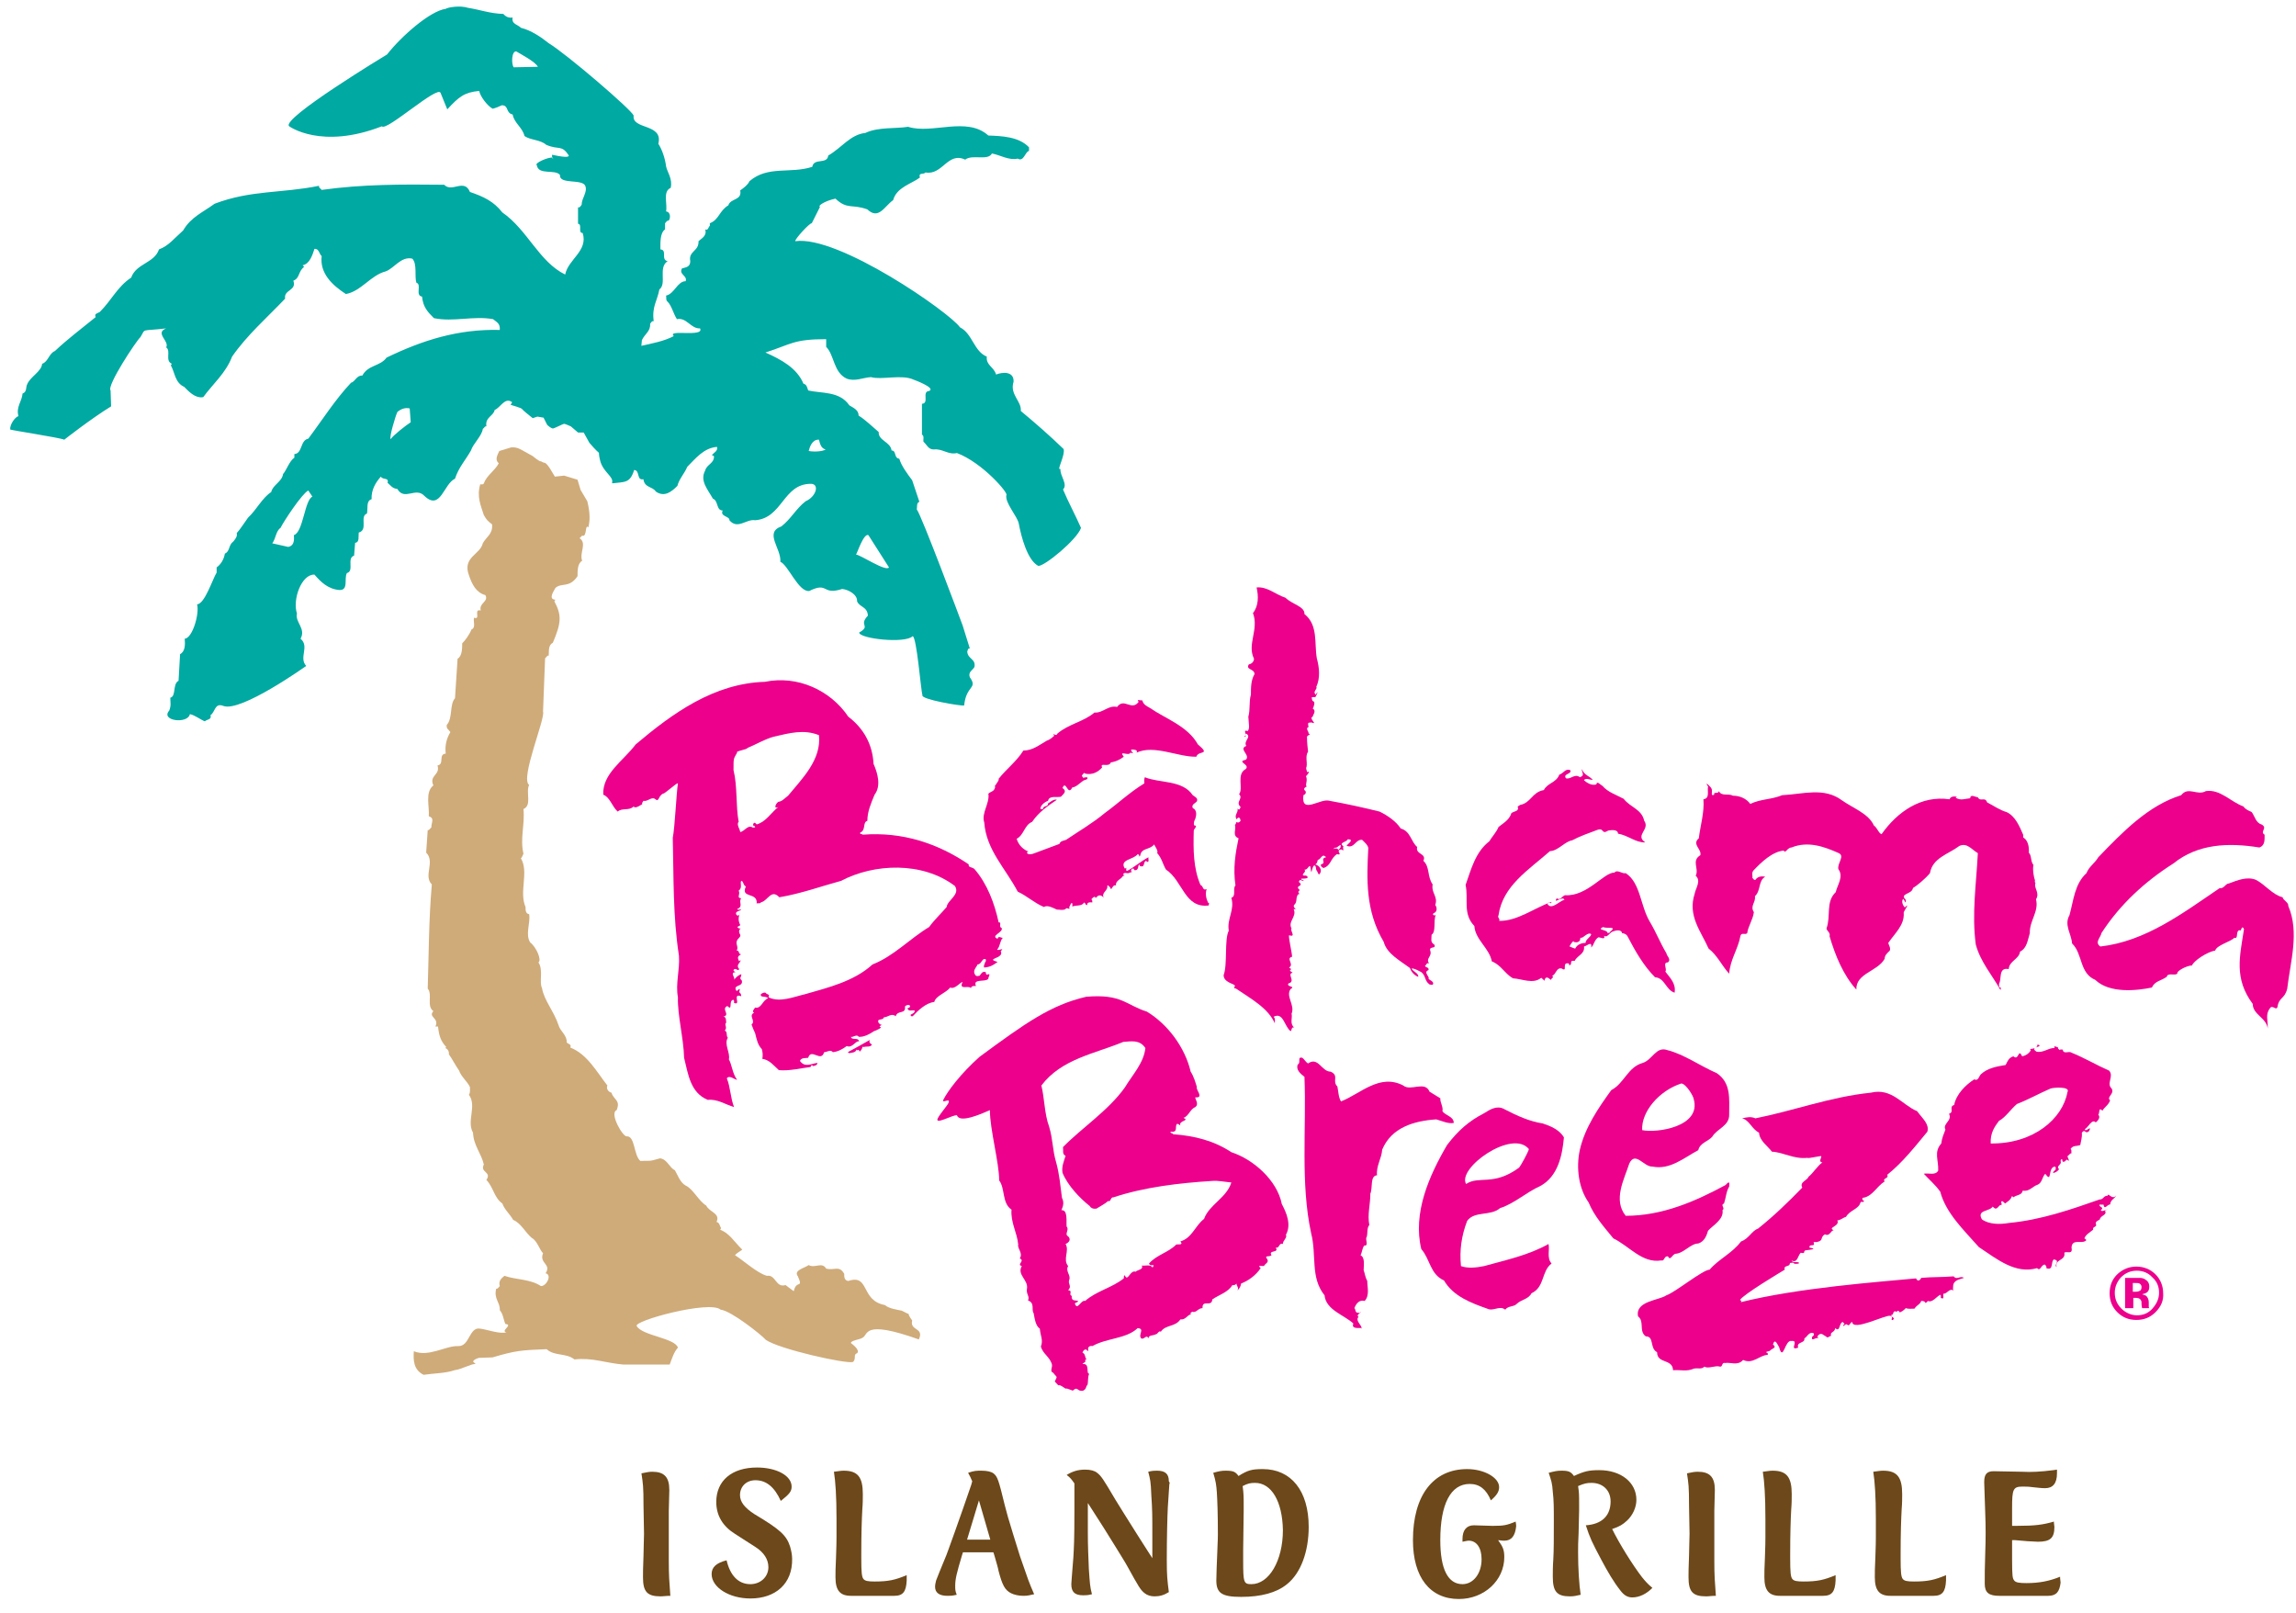 <?xml version="1.0" encoding="UTF-8"?>
<svg width="225px" height="158px" viewBox="0 0 225 158" version="1.1" xmlns="http://www.w3.org/2000/svg" xmlns:xlink="http://www.w3.org/1999/xlink">
    <title>2C4C949F-C070-489C-B32D-583FCB96A663</title>
    <g id="Sprint-4_Gift-Cards-/-Media-/-Our-Impact" stroke="none" stroke-width="1" fill="none" fill-rule="evenodd">
        <g id="Media:-Media-Library-2" transform="translate(-304, -1941)" fill-rule="nonzero">
            <g id="BB_Color" transform="translate(304.848, 1941.362)">
                <g id="Group" transform="translate(61.91, 142.955)" fill="#6C481A">
                    <path d="M1.972,13.092 C0.657,13.092 0.253,12.624 0.253,11.222 C0.253,10.91 0.253,10.235 0.303,9.092 C0.303,8.312 0.354,7.585 0.354,6.962 L0.303,4.208 C0.303,2.338 0.253,2.026 0.101,1.039 C0.657,0.935 0.809,0.883 1.163,0.883 C2.326,0.883 2.832,1.403 2.832,2.65 L2.832,2.753 L2.781,4.728 L2.781,6.962 L2.781,9.559 C2.781,11.118 2.832,11.637 2.933,13.04 C2.478,13.04 2.276,13.092 1.972,13.092 Z" id="Path"></path>
                    <path d="M10.772,13.3 C8.698,13.3 6.979,12.209 6.979,10.91 C6.979,10.235 7.434,9.819 8.445,9.559 C8.799,11.066 9.609,11.897 10.772,11.897 C11.783,11.897 12.542,11.17 12.542,10.235 C12.542,9.455 12.087,8.78 11.277,8.26 L9.255,6.962 C8.091,6.234 7.434,5.195 7.434,3.844 C7.434,1.766 8.951,0.468 11.429,0.468 C13.3,0.468 14.818,1.247 14.818,2.338 C14.818,2.805 14.615,3.065 13.756,3.741 C13.149,2.39 12.339,1.714 11.277,1.714 C10.367,1.714 9.76,2.338 9.76,3.169 C9.76,3.844 10.215,4.416 11.176,5.039 C13.705,6.546 14.312,7.117 14.666,8.208 C14.767,8.572 14.868,8.988 14.868,9.403 C14.919,11.845 13.25,13.3 10.772,13.3 Z" id="Path"></path>
                    <path d="M24.881,13.04 L20.633,13.04 C19.571,13.04 19.116,12.52 19.116,11.222 C19.116,10.858 19.116,10.235 19.167,9.351 C19.167,8.988 19.217,8.312 19.217,7.273 C19.217,6.286 19.217,5.663 19.217,5.455 C19.217,3.325 19.116,1.818 18.964,0.883 C19.42,0.831 19.622,0.779 19.925,0.779 C21.291,0.779 21.796,1.403 21.796,3.065 C21.796,3.481 21.796,4 21.746,4.572 C21.695,5.507 21.645,6.91 21.645,8.936 C21.645,9.092 21.645,9.247 21.645,9.351 C21.645,10.754 21.695,11.17 21.847,11.378 C21.999,11.585 22.302,11.637 22.96,11.637 C24.325,11.637 24.982,11.481 26.095,11.014 C26.095,11.274 26.095,11.378 26.095,11.533 C26.044,12.624 25.741,13.04 24.881,13.04 Z" id="Path"></path>
                    <path d="M37.524,13.04 C37.069,13.04 36.614,12.936 36.31,12.78 C35.704,12.468 35.451,11.949 35.097,10.598 C35.046,10.287 34.894,9.819 34.692,9.092 L34.591,8.78 L31.607,8.78 L31.506,9.092 C31,10.806 30.849,11.378 30.849,12.053 C30.849,12.417 30.849,12.572 31,12.936 C30.545,13.04 30.394,13.04 30.09,13.04 C29.281,13.04 28.876,12.728 28.876,12.157 C28.876,11.949 28.927,11.741 28.978,11.533 C29.079,11.274 29.382,10.494 29.989,9.04 C30.04,8.884 30.343,8.105 30.798,6.806 L31.607,4.52 L32.416,2.182 L32.518,1.818 C32.366,1.455 32.315,1.351 32.113,0.987 C32.72,0.779 32.922,0.779 33.428,0.779 C33.984,0.779 34.389,0.883 34.591,1.039 C34.996,1.351 35.097,1.662 35.704,4.156 C35.855,4.78 36.108,5.663 36.513,6.962 C36.917,8.208 37.17,9.144 37.372,9.663 C37.929,11.274 38.08,11.741 38.586,12.884 C38.131,12.988 37.929,13.04 37.524,13.04 Z M33.175,3.689 L32.012,7.533 L34.288,7.533 L33.175,3.689 Z" id="Shape"></path>
                    <path d="M51.836,2.078 L51.684,4.364 C51.634,5.299 51.583,7.481 51.583,9.507 C51.583,11.066 51.634,11.481 51.785,12.676 C51.28,12.988 50.875,13.092 50.369,13.092 C50.015,13.092 49.661,12.988 49.409,12.78 C49.004,12.468 48.802,12.105 47.74,10.183 C47.487,9.715 47.082,9.092 46.577,8.26 L45.413,6.39 L44.149,4.416 L43.846,3.948 L43.846,4.416 L43.846,6.286 L43.846,6.858 C43.846,8.156 43.896,9.144 43.947,10.442 C44.048,11.845 44.048,12.105 44.25,12.884 C43.846,12.988 43.643,12.988 43.391,12.988 C42.581,12.988 42.227,12.676 42.227,11.897 C42.227,11.741 42.278,11.222 42.43,9.247 C42.48,8.312 42.531,7.741 42.531,4.572 C42.531,4.156 42.531,3.741 42.531,3.325 C42.531,2.961 42.531,2.598 42.531,2.338 L42.531,2.026 C42.227,1.611 42.177,1.507 41.772,1.195 C42.379,0.831 42.885,0.675 43.593,0.675 C44.099,0.675 44.503,0.779 44.756,0.987 C45.161,1.299 45.363,1.611 46.526,3.585 C46.931,4.26 47.79,5.611 48.802,7.221 L49.864,8.884 L50.167,9.351 L50.167,8.832 L50.167,7.014 C50.167,5.195 50.167,4.624 50.066,3.169 C50.015,1.818 49.965,1.662 49.763,0.883 C50.167,0.779 50.369,0.779 50.622,0.779 C51.431,0.779 51.785,1.091 51.785,1.818 C51.887,1.974 51.887,2.026 51.836,2.078 Z" id="Path"></path>
                    <path d="M63.366,11.897 C62.355,12.728 60.838,13.144 58.865,13.144 C56.994,13.144 56.438,12.78 56.438,11.533 C56.438,10.91 56.489,9.923 56.539,8.572 C56.539,8.208 56.59,7.689 56.59,7.014 C56.59,4.987 56.539,3.741 56.489,2.909 C56.438,2.182 56.387,1.818 56.135,0.987 C56.691,0.831 56.944,0.779 57.348,0.779 C58.107,0.779 58.309,0.883 58.613,1.299 C59.523,0.727 59.927,0.623 60.989,0.623 C63.771,0.623 65.49,2.753 65.49,6.286 C65.49,8.676 64.732,10.806 63.366,11.897 Z M60.231,1.974 C59.776,1.974 59.523,2.026 59.017,2.286 C59.118,3.065 59.118,3.273 59.118,4.208 C59.118,4.364 59.118,4.572 59.118,4.728 L59.068,8.572 C59.068,8.884 59.068,9.247 59.068,9.559 C59.068,11.741 59.118,11.897 59.877,11.897 C61.596,11.897 62.962,9.611 62.962,6.598 C62.911,3.793 61.849,1.974 60.231,1.974 Z" id="Shape"></path>
                    <path d="M84.657,7.637 C84.556,7.637 84.404,7.637 84.05,7.585 C84.505,8.208 84.657,8.52 84.657,9.247 C84.657,11.533 82.685,13.352 80.207,13.352 C77.375,13.352 75.706,11.222 75.706,7.585 C75.706,3.221 77.678,0.623 81.016,0.623 C82.685,0.623 84.151,1.455 84.151,2.39 C84.151,2.805 83.949,3.169 83.342,3.689 C82.887,2.598 82.23,2.078 81.269,2.078 C79.398,2.078 78.386,4.052 78.386,7.585 C78.386,10.442 79.145,11.897 80.561,11.897 C81.623,11.897 82.432,10.858 82.432,9.455 C82.432,8.312 81.926,7.637 81.168,7.637 C81.016,7.637 80.864,7.689 80.561,7.741 C80.561,7.637 80.561,7.533 80.561,7.481 C80.561,6.598 80.965,6.13 81.673,6.13 L83.393,6.182 C83.443,6.182 83.544,6.182 83.646,6.182 C84.556,6.182 84.91,6.13 85.77,5.767 C85.82,6.026 85.82,6.13 85.82,6.234 C85.719,7.169 85.365,7.637 84.657,7.637 Z" id="Path"></path>
                    <path d="M97.199,13.196 C96.744,13.196 96.39,12.988 96.036,12.52 C95.378,11.689 94.771,10.65 94.165,9.507 C93.254,7.793 93.052,7.377 92.647,6.13 C94.215,6.026 95.075,5.195 95.075,3.793 C95.075,2.702 94.316,1.974 93.204,1.974 C92.748,1.974 92.496,2.026 91.889,2.286 C91.99,2.961 91.99,3.117 91.99,4.052 C91.99,4.26 91.99,4.468 91.99,4.676 L91.939,6.91 C91.889,7.689 91.889,8.312 91.889,8.78 C91.889,10.287 91.99,12.001 92.142,12.936 C91.686,13.04 91.484,13.092 91.08,13.092 C89.815,13.092 89.411,12.624 89.411,11.17 C89.411,10.702 89.411,10.131 89.461,9.455 C89.512,8.676 89.512,7.169 89.512,5.767 C89.512,4.468 89.512,3.689 89.411,2.857 C89.36,2.026 89.259,1.714 89.006,0.987 C89.613,0.831 89.815,0.779 90.27,0.779 C90.978,0.779 91.181,0.883 91.484,1.299 C92.496,0.831 92.951,0.727 93.962,0.727 C96.086,0.727 97.603,1.922 97.603,3.637 C97.603,4.364 97.249,5.143 96.693,5.663 C96.238,6.078 95.985,6.234 95.227,6.494 C95.884,7.845 97.199,9.975 98.16,11.222 C98.463,11.585 98.665,11.845 99.171,12.261 C98.615,12.832 97.907,13.196 97.199,13.196 Z" id="Path"></path>
                    <path d="M104.431,13.092 C103.116,13.092 102.711,12.624 102.711,11.222 C102.711,10.91 102.711,10.235 102.762,9.092 C102.762,8.312 102.812,7.585 102.812,6.962 L102.762,4.208 C102.762,2.338 102.711,2.026 102.559,1.039 C103.065,0.935 103.267,0.883 103.621,0.883 C104.785,0.883 105.29,1.403 105.29,2.65 L105.29,2.753 L105.24,4.728 L105.24,6.962 L105.24,9.559 C105.24,11.118 105.29,11.637 105.391,13.04 C104.936,13.04 104.734,13.092 104.431,13.092 Z" id="Path"></path>
                    <path d="M115.91,13.04 L111.662,13.04 C110.6,13.04 110.145,12.52 110.145,11.222 C110.145,10.858 110.145,10.235 110.196,9.351 C110.196,8.988 110.246,8.312 110.246,7.273 C110.246,6.286 110.246,5.663 110.246,5.455 C110.246,3.325 110.145,1.818 109.993,0.883 C110.449,0.831 110.651,0.779 110.954,0.779 C112.32,0.779 112.825,1.403 112.825,3.065 C112.825,3.481 112.825,4 112.775,4.572 C112.724,5.507 112.674,6.91 112.674,8.936 C112.674,9.092 112.674,9.247 112.674,9.351 C112.674,10.754 112.724,11.17 112.876,11.378 C113.028,11.585 113.331,11.637 113.989,11.637 C115.354,11.637 116.011,11.481 117.124,11.014 C117.124,11.274 117.124,11.378 117.124,11.533 C117.073,12.624 116.77,13.04 115.91,13.04 Z" id="Path"></path>
                    <path d="M126.733,13.04 L122.485,13.04 C121.423,13.04 120.968,12.52 120.968,11.222 C120.968,10.858 120.968,10.235 121.018,9.351 C121.018,8.988 121.069,8.312 121.069,7.273 C121.069,6.286 121.069,5.663 121.069,5.455 C121.069,3.325 120.968,1.818 120.816,0.883 C121.271,0.831 121.473,0.779 121.777,0.779 C123.142,0.779 123.648,1.403 123.648,3.065 C123.648,3.481 123.648,4 123.597,4.572 C123.547,5.507 123.496,6.91 123.496,8.936 C123.496,9.092 123.496,9.247 123.496,9.351 C123.496,10.754 123.547,11.17 123.698,11.378 C123.85,11.585 124.154,11.637 124.811,11.637 C126.176,11.637 126.834,11.481 127.946,11.014 C127.946,11.274 127.946,11.378 127.946,11.533 C127.896,12.624 127.592,13.04 126.733,13.04 Z" id="Path"></path>
                    <path d="M137.96,13.04 L133.155,13.04 C132.144,13.04 131.739,12.728 131.739,11.845 C131.739,11.17 131.739,10.131 131.79,8.78 C131.84,7.481 131.84,6.234 131.79,4.987 L131.689,1.974 L131.689,1.87 C131.689,1.143 131.942,0.831 132.599,0.831 L135.431,0.883 C136.24,0.935 137.252,0.883 138.465,0.727 L138.819,0.675 C138.819,0.831 138.819,0.987 138.819,1.039 C138.819,2.026 138.415,2.494 137.656,2.494 C137.302,2.494 136.898,2.442 136.392,2.39 C136.038,2.338 135.734,2.338 135.431,2.338 C134.521,2.338 134.42,2.598 134.42,4.416 L134.42,5.871 L134.42,6.182 L134.774,6.182 L134.976,6.182 C136.645,6.182 137.454,6.078 138.516,5.767 C138.516,6.026 138.566,6.13 138.566,6.286 C138.566,7.377 138.162,7.741 136.948,7.741 C136.645,7.741 136.291,7.689 135.937,7.689 C135.229,7.637 134.824,7.585 134.723,7.585 C134.672,7.585 134.571,7.585 134.42,7.585 L134.42,8.001 L134.42,9.455 C134.42,11.17 134.47,11.326 134.622,11.533 C134.774,11.741 135.128,11.793 135.836,11.793 C137.1,11.793 138.111,11.585 139.123,11.17 C139.123,11.481 139.173,11.585 139.173,11.741 C139.072,12.624 138.769,13.04 137.96,13.04 Z" id="Path"></path>
                </g>
                <g id="Group">
                    <path d="M111.849,69.005 C113.362,70.061 115.532,70.764 116.541,72.574 C117.852,73.679 116.591,73.126 116.389,73.78 C114.623,73.83 112.252,72.574 110.537,73.378 C110.688,73.076 110.234,73.076 110.032,73.076 C109.831,73.227 110.537,73.579 109.932,73.378 C109.78,73.78 108.721,73.076 109.276,73.78 C108.973,74.031 108.468,74.282 108.014,74.333 C107.813,74.885 106.905,74.282 107.157,74.835 C106.753,75.287 106.198,75.589 105.492,75.438 C105.391,75.237 105.29,75.539 105.189,75.589 C105.139,75.74 105.29,75.74 105.341,75.891 C105.391,75.74 105.593,75.84 105.694,75.79 C105.845,76.041 105.391,76.041 105.29,76.142 C104.987,76.343 104.634,76.745 104.231,76.795 C103.777,77.7 103.625,75.991 103.272,76.846 C103.777,77.197 103.323,77.449 103.121,77.7 C102.717,77.8 101.96,77.549 101.859,78.102 C101.557,78.202 101.153,78.504 101.103,78.856 C101.153,78.956 101.254,78.906 101.355,78.906 C101.405,78.504 101.859,78.755 101.859,78.353 C102.112,78.202 102.414,77.901 102.717,78.001 C101.759,78.655 100.951,79.208 100.295,80.163 C99.539,80.464 99.488,81.469 98.782,81.821 C98.883,82.173 99.186,82.776 99.942,83.078 C99.841,83.078 99.791,83.128 99.791,83.178 C99.841,83.429 100.346,83.329 100.548,83.228 C101.355,82.927 102.162,82.625 102.969,82.324 C103.07,82.022 103.373,82.022 103.625,81.922 C104.886,81.067 106.198,80.313 107.409,79.308 C108.721,78.353 109.881,77.248 111.294,76.393 C111.294,76.242 111.243,75.991 111.344,75.79 C112.807,76.393 115.027,76.041 116.036,77.549 C116.238,77.7 116.591,77.851 116.44,78.152 C116.288,78.353 115.885,78.454 116.036,78.806 C116.49,79.007 116.389,79.559 116.288,79.861 C116.187,80.012 116.086,80.364 116.187,80.514 C116.591,80.514 116.137,80.866 116.137,81.017 C116.086,82.877 116.086,84.686 116.793,86.344 C117.095,86.445 116.995,86.948 117.398,86.746 C117.247,87.199 117.348,87.701 117.55,88.103 C117.701,88.053 117.6,88.254 117.6,88.355 C115.229,88.656 115.077,85.942 113.413,84.837 C113.11,84.334 113.009,83.731 112.555,83.228 C112.656,82.977 112.404,82.676 112.252,82.374 C111.849,82.927 110.991,82.676 110.89,83.48 C110.335,83.781 111.092,83.48 110.638,83.329 C110.234,83.882 108.822,83.831 109.377,84.736 C109.427,84.736 109.528,84.686 109.528,84.636 C109.528,84.736 109.477,84.937 109.578,84.987 C110.335,84.585 110.941,84.033 111.697,83.63 C111.647,83.681 111.849,84.334 111.445,83.982 C111.142,84.133 111.395,84.686 110.84,84.485 C110.89,84.435 110.789,84.384 110.789,84.334 C110.638,84.435 110.789,84.987 110.285,84.887 C110.335,84.837 110.234,84.786 110.234,84.736 C110.032,84.686 109.932,84.987 110.032,85.038 C110.386,84.987 109.831,85.138 109.73,85.188 C109.679,85.239 109.225,85.038 109.225,85.339 C109.477,85.49 109.276,85.389 109.175,85.49 C109.074,85.741 108.418,85.942 108.519,86.395 C108.115,86.244 108.115,87.098 107.914,86.545 C107.813,86.495 107.762,86.344 107.661,86.395 C107.762,86.948 107.056,87.048 107.308,87.601 C107.207,87.45 106.955,87.249 106.703,87.45 C106.652,87.45 106.551,87.752 106.45,87.5 C106.299,87.5 106.198,87.651 106.097,87.752 C106.198,87.802 106.198,87.953 106.198,88.053 C105.996,88.053 105.795,88.003 105.694,88.204 C105.744,88.405 105.593,88.254 105.542,88.304 C105.593,88.154 105.441,88.154 105.391,88.053 C105.189,88.455 104.634,88.304 104.231,88.455 C104.231,88.355 104.281,88.154 104.18,88.103 C104.029,88.204 104.029,88.405 103.928,88.506 C104.079,88.908 103.676,88.455 103.575,88.707 C103.323,88.857 103.02,88.757 102.717,88.757 C102.465,88.656 101.809,88.254 101.456,88.506 C100.497,88.103 99.841,87.45 98.883,86.998 C97.672,84.686 95.805,82.927 95.604,80.213 C95.301,79.308 96.159,78.353 96.007,77.398 C96.31,77.147 96.562,77.197 96.663,76.795 C96.714,76.745 96.512,76.393 96.663,76.644 C96.814,76.343 97.067,76.142 97.016,75.941 C97.773,74.986 98.782,74.232 99.438,73.177 C100.346,73.177 101.002,72.624 101.708,72.222 C102.011,72.121 102.263,71.92 102.465,71.719 C102.162,71.317 102.667,71.87 102.768,71.518 C103.877,70.563 105.341,70.362 106.4,69.457 C107.258,69.508 107.762,68.704 108.62,68.905 C109.326,67.95 110.032,69.357 110.739,68.402 C110.436,68.101 110.991,68.302 111.092,68.251 C111.193,68.704 111.596,68.854 111.849,69.005 Z" id="Path" fill="#EC008C"></path>
                    <path d="M125.117,58.2 C125.773,58.853 127.034,59.054 126.984,59.808 C128.346,60.863 127.942,62.723 128.195,64.13 C128.447,65.085 128.548,66.04 128.144,66.945 C128.295,67.146 127.741,67.397 128.094,67.698 C128.447,67.095 128.144,67.849 128.043,67.95 C127.942,67.95 127.741,67.899 127.69,68 C127.741,68.101 127.69,68.251 127.841,68.352 C128.043,68.352 127.942,68.854 127.791,69.055 C128.195,69.307 127.791,69.709 127.791,69.86 C127.337,70.01 128.396,70.714 127.64,70.412 C127.488,70.513 127.236,70.262 127.387,70.865 C127.034,71.016 127.438,71.317 127.387,71.518 C127.791,71.568 127.135,71.669 127.236,71.92 C127.236,72.372 127.286,72.825 127.337,73.277 C127.034,73.78 127.286,74.282 127.186,74.785 C127.085,74.936 127.236,75.137 127.236,75.287 C127.64,75.137 127.236,75.589 127.135,75.69 C127.286,76.041 127.135,76.343 127.135,76.644 C127.539,76.644 126.631,76.795 127.085,77.147 C127.186,77.348 127.034,77.499 126.883,77.549 C126.631,79.509 128.548,77.8 129.456,78.102 C131.121,78.404 132.735,78.755 134.35,79.157 C135.157,79.559 135.964,80.112 136.418,80.816 C137.377,81.067 137.427,82.123 138.032,82.625 C137.831,83.379 138.991,83.228 138.638,83.982 C139.294,84.585 138.991,85.49 139.546,86.294 C139.395,87.149 140.101,87.5 139.798,88.304 C140,88.556 140,89.008 139.647,89.109 C139.596,89.159 139.546,89.209 139.596,89.259 C139.647,89.31 139.697,89.36 139.798,89.31 C139.798,89.31 139.849,89.259 139.849,89.259 C139.596,89.963 139.899,90.918 139.445,91.219 C139.445,91.571 139.294,91.973 139.697,92.174 C139.95,92.627 139.243,92.325 139.294,92.727 C139.546,93.381 138.84,93.481 139.193,94.034 C138.941,93.933 138.941,94.185 138.789,94.285 C138.941,94.486 139.193,94.386 139.142,94.687 C138.587,94.888 139.294,95.341 139.142,95.542 C139.294,95.693 139.647,95.793 139.596,96.044 C139.546,96.195 139.344,96.095 139.243,96.095 C138.739,95.743 138.89,95.24 138.436,94.888 C138.133,94.738 137.73,94.486 137.477,94.537 C137.629,94.838 138.184,94.989 138.133,95.341 C137.78,95.24 137.427,94.838 137.326,94.486 C136.317,93.732 135.056,93.079 134.753,91.923 C132.937,88.857 133.088,85.741 133.24,82.726 C133.189,82.424 132.886,82.173 132.634,81.922 C131.978,81.871 131.877,82.776 131.171,82.525 C130.868,82.525 132.079,81.871 131.222,81.871 C131.121,82.173 130.263,82.173 130.818,82.575 C130.667,82.625 130.919,83.078 130.717,82.927 C130.616,82.877 130.566,82.826 130.515,82.877 C130.011,82.977 130.818,83.48 130.162,83.329 C129.506,83.781 129.607,84.435 128.85,84.686 C128.75,84.636 128.548,84.535 128.598,84.334 C129.204,84.183 128.447,83.781 129.103,83.63 C128.699,83.178 128.598,83.882 128.295,83.882 C128.245,84.033 128.245,84.234 128.043,84.334 C128.447,84.435 128.699,84.837 128.548,85.138 C128.346,85.591 128.295,84.987 128.144,84.887 C128.094,84.736 128.144,84.535 127.993,84.435 C127.69,84.384 127.69,85.691 127.589,84.686 C127.488,84.133 127.337,84.937 126.984,84.837 C127.186,85.088 126.782,85.188 126.832,85.389 C126.984,85.49 127.135,85.339 127.286,85.54 C127.438,85.892 126.076,85.54 126.933,85.942 C126.732,86.043 126.58,85.641 126.429,86.043 C127.034,86.545 125.924,86.344 126.53,86.847 C126.429,86.948 126.328,86.998 126.429,87.149 C126.58,87.249 126.429,87.249 126.378,87.249 C126.076,87.601 126.328,88.003 125.975,88.304 C125.773,88.606 126.429,88.757 125.924,88.707 C126.277,89.46 125.319,89.913 125.723,90.616 C125.521,90.767 126.227,91.521 125.47,91.27 C125.42,91.571 125.773,93.029 125.773,93.381 C125.117,93.531 126.025,94.134 125.47,94.436 C125.521,94.486 125.823,94.587 125.571,94.687 C125.571,94.838 125.723,94.838 125.823,94.939 C125.218,95.089 126.177,95.793 125.42,95.994 C125.168,96.346 126.177,96.245 125.622,96.547 C125.117,97.251 126.076,98.105 125.723,98.959 C125.823,99.412 125.521,99.914 125.975,100.316 C125.672,100.216 125.773,100.618 125.622,100.668 C125.016,100.216 124.915,98.758 123.957,99.261 C124.209,99.462 124.007,99.864 124.108,99.965 C123.452,98.406 121.737,97.502 120.274,96.497 C119.82,96.446 120.425,96.245 120.022,96.095 C119.568,95.894 119.063,95.693 119.063,95.19 C119.467,94.084 119.114,91.722 119.568,90.817 C119.366,89.661 120.173,88.807 119.82,87.601 C120.324,87.45 119.921,86.696 120.223,86.395 C119.971,84.686 120.223,83.228 120.526,81.771 C119.87,81.52 120.324,80.916 120.173,80.464 C120.274,80.364 120.324,80.213 120.274,80.062 C120.274,80.163 120.324,80.213 120.375,80.213 C120.577,80.263 120.627,80.163 120.728,80.062 C120.677,79.962 120.728,79.811 120.577,79.761 C120.425,79.71 120.425,79.861 120.324,79.911 C120.072,79.459 120.526,79.258 120.425,78.856 C120.627,79.107 120.677,78.806 120.728,78.705 C120.173,78.202 121.031,77.901 120.577,77.449 C121.031,76.896 120.274,75.489 121.232,74.986 C121.686,74.534 120.274,74.282 121.232,74.081 C121.737,73.629 120.476,73.026 121.283,72.724 C120.98,72.222 121.838,71.87 121.283,71.518 C121.132,71.568 121.333,71.97 121.081,71.769 C121.485,71.719 120.829,71.066 121.434,71.267 C121.636,70.915 121.535,70.764 121.485,69.86 C121.686,69.156 121.535,68.352 121.737,67.698 C121.737,66.995 121.737,66.291 122.09,65.688 C122.09,65.135 121.182,65.286 121.535,64.733 C121.838,64.683 122.04,64.432 122.04,64.18 C121.333,62.773 122.544,61.316 121.939,59.707 C122.494,59.004 122.494,58.049 122.292,57.194 C123.351,57.094 124.159,57.898 125.117,58.2 Z M130.515,82.676 C130.667,82.072 130.162,82.826 130.011,82.676 C129.405,83.078 130.162,82.525 130.314,82.927 C130.364,82.826 130.414,82.826 130.515,82.676 Z M129.708,83.178 C129.708,83.329 129.405,83.279 129.305,83.48 C129.305,83.329 129.355,82.877 129.708,83.178 Z" id="Shape" fill="#EC008C"></path>
                    <path d="M167.142,77.499 C167.041,77.147 167.546,77.499 167.596,77.147 C167.849,77.7 168.555,77.348 168.959,77.599 C169.614,77.599 170.27,77.851 170.674,78.404 C171.733,77.901 172.692,78.001 173.802,77.549 C175.87,77.449 177.888,76.745 179.654,78.052 C180.714,78.806 182.277,79.358 182.782,80.514 C183.135,80.766 183.236,81.268 183.539,81.369 C185.103,79.157 187.423,77.549 190.198,77.951 C190.299,77.599 190.854,77.65 190.955,77.75 C190.854,77.7 190.804,77.8 190.804,77.8 C191.308,78.102 191.661,77.901 192.216,77.851 C192.267,77.398 192.721,77.75 192.973,77.75 C193.225,78.253 193.679,77.65 193.881,78.253 C194.486,78.554 195.092,79.007 195.798,79.208 C196.656,79.61 197.059,80.615 197.413,81.419 C197.463,81.52 197.362,81.67 197.463,81.721 C197.867,81.972 198.018,82.575 197.968,83.178 C198.27,83.48 198.119,84.033 198.422,84.384 C198.321,84.887 198.472,85.641 198.573,85.892 C198.573,85.942 198.523,86.093 198.623,86.143 C198.422,86.646 199.077,87.098 198.674,87.752 C198.977,88.958 198.018,89.863 198.068,91.069 C197.867,91.672 197.816,92.526 197.11,92.878 C197.009,93.632 196.05,93.783 196,94.587 C194.941,94.386 195.344,95.592 195.041,96.044 C195.092,96.145 194.991,96.346 195.142,96.396 C195.294,96.346 195.193,96.597 195.193,96.647 C194.386,95.19 193.225,93.883 192.771,92.174 C192.368,89.159 192.822,86.244 192.973,83.228 C192.368,82.877 191.914,82.173 191.157,82.525 C190.097,83.329 188.533,83.681 188.281,85.188 C187.827,85.741 186.969,86.445 186.616,86.646 C186.515,87.299 185.254,87.149 185.91,87.802 C185.91,87.852 185.96,88.003 185.809,88.053 C185.859,87.902 185.708,87.802 185.658,87.701 C185.456,87.953 185.607,88.304 185.809,88.556 C186.414,87.953 185.708,88.908 185.708,89.058 C185.809,90.265 184.85,91.069 184.195,92.024 C184.245,92.275 184.447,92.476 184.346,92.778 C184.094,93.029 183.841,93.23 183.841,93.582 C183.135,94.838 181.016,94.989 181.067,96.597 C179.755,95.14 178.998,93.23 178.443,91.37 C178.544,91.018 178.191,90.868 178.141,90.616 C178.595,89.36 178.04,88.003 179.049,87.048 C179.2,86.344 179.856,85.54 179.301,84.786 C179.2,84.183 179.957,83.53 179.351,83.228 C177.888,82.575 176.324,82.022 174.71,82.676 C174.306,82.676 174.105,83.329 173.953,82.977 C172.843,83.078 171.784,84.083 170.977,84.937 C170.775,85.188 170.926,85.44 170.876,85.641 C170.977,85.741 171.027,85.892 171.178,85.842 C171.431,85.44 171.935,85.49 172.137,85.54 C171.431,85.942 171.733,86.897 171.128,87.45 C171.229,88.053 170.623,88.405 171.027,89.008 C170.926,89.762 170.472,90.365 170.371,91.069 C170.169,91.27 169.816,90.968 169.715,91.32 C169.463,92.677 168.706,93.632 168.605,95.039 C167.899,94.285 167.445,93.23 166.587,92.576 C165.831,90.868 164.519,89.36 165.225,87.199 C165.326,86.646 165.881,85.942 165.326,85.44 C165.679,84.736 164.872,83.982 165.78,83.429 C165.932,82.826 164.923,82.374 165.629,81.771 C165.78,80.514 166.184,79.258 166.083,77.951 C166.739,77.851 166.436,77.147 166.537,76.695 C166.083,76.041 166.89,76.795 166.89,76.946 C166.991,77.197 166.739,77.7 167.142,77.499 Z" id="Path" fill="#EC008C"></path>
                    <path d="M219.813,79.208 C220.115,79.61 220.216,80.263 220.771,80.414 C221.427,80.766 220.569,81.117 221.074,81.419 C221.074,81.922 221.124,82.474 220.569,82.676 C217.492,82.173 214.515,82.324 212.144,84.234 C209.369,85.993 206.897,88.254 205.081,91.069 C205.031,91.471 204.375,91.973 204.98,92.375 C209.42,91.873 213.052,89.109 216.685,86.646 C217.088,86.746 217.24,86.194 217.593,86.194 C218.4,85.892 219.359,85.49 220.216,85.842 C221.124,86.294 221.831,87.299 222.84,87.551 C222.89,87.852 223.445,88.053 223.395,88.405 C224.505,90.968 223.596,93.883 223.294,96.497 C223.041,97.552 222.486,97.301 222.335,98.306 C222.184,98.708 221.831,98.004 221.578,98.457 C221.124,99.06 221.427,99.663 221.377,100.417 C221.276,99.361 219.914,99.06 219.914,98.004 C218.047,95.491 218.652,93.33 219.056,90.667 C218.804,90.164 218.804,91.018 218.602,90.767 C218.198,90.918 218.551,91.672 218.097,91.521 C217.845,91.873 216.382,92.225 216.231,92.778 C215.474,92.878 214.112,93.783 213.96,94.235 C213.557,94.235 212.8,94.587 212.548,94.888 C212.548,95.391 211.589,94.838 211.488,95.341 C210.933,95.743 210.328,95.743 210.025,96.396 C208.562,96.698 205.888,96.999 204.476,95.642 C202.912,94.989 203.265,93.079 202.205,92.074 C202.155,91.169 201.398,90.265 201.953,89.31 C202.357,87.852 202.458,86.244 203.618,85.188 C203.87,84.535 204.425,84.234 204.778,83.63 C207.15,81.168 209.672,78.554 212.901,77.549 C213.607,76.644 214.465,77.65 215.323,77.147 C216.735,76.946 217.744,78.202 219.005,78.655 C219.207,78.956 219.51,79.057 219.813,79.208 Z" id="Path" fill="#EC008C"></path>
                    <path d="M155.236,76.041 C155.034,76.092 154.53,75.79 154.378,76.092 C154.681,76.343 155.135,76.644 155.589,76.494 C155.64,76.092 155.993,76.544 156.195,76.644 C156.699,77.248 157.607,77.549 158.263,77.901 C158.919,78.755 160.029,78.906 160.281,80.062 C160.886,80.916 159.323,81.469 160.382,82.173 C159.474,82.223 158.667,81.469 157.708,81.319 C157.708,80.866 157.002,80.967 156.75,81.017 C156.043,81.469 156.396,80.665 155.64,80.967 C154.832,81.268 153.975,81.57 153.218,81.972 C152.512,82.072 151.805,83.027 151.049,83.027 C148.93,84.887 146.407,86.445 146.004,89.31 C145.852,89.561 146.205,89.661 146.054,89.863 C147.82,89.913 149.485,88.606 151.2,88.003 C151.099,88.355 150.948,87.852 150.796,88.204 C151.2,88.857 151.957,87.902 152.461,87.802 C152.31,87.35 151.301,88.304 151.705,87.651 C152.058,87.902 152.209,87.45 152.512,87.35 C154.681,87.5 156.346,85.088 157.355,85.138 C157.658,84.786 158.112,85.289 158.465,85.188 C159.928,86.143 159.877,88.355 160.836,89.963 C161.441,90.968 161.845,92.024 162.45,93.029 C162.501,93.33 162.955,93.632 162.602,93.933 C162.047,93.933 162.551,94.587 162.35,94.838 C162.804,95.441 163.409,95.994 163.258,96.899 C162.4,96.647 162.299,95.441 161.341,95.391 C160.231,94.285 159.373,92.778 158.667,91.421 C158.566,91.169 158.263,91.069 158.112,91.069 C158.061,90.717 157.557,90.767 157.305,90.868 C156.85,90.968 156.699,91.571 156.346,91.32 C156.497,91.772 155.993,91.471 155.791,91.471 C155.387,91.722 155.387,92.174 155.085,92.476 C155.186,91.772 154.681,92.325 154.378,92.375 C154.479,93.129 153.723,93.23 153.47,93.783 C153.319,93.783 153.117,93.732 153.117,93.933 C153.117,94.134 153.067,94.185 152.915,94.235 C152.966,94.134 152.915,94.084 152.865,94.034 C152.159,93.883 152.814,94.939 152.209,94.537 C151.654,94.386 151.654,95.14 151.25,95.24 C151.503,95.391 151.15,95.491 151.15,95.642 C151.099,95.693 150.645,95.039 150.494,95.743 C150.443,95.642 150.292,95.542 150.191,95.441 C149.384,96.095 148.324,95.542 147.416,95.491 C146.609,95.039 146.256,94.185 145.348,93.833 C145.095,92.526 143.733,91.722 143.632,90.365 C142.472,89.159 143.077,87.752 142.775,86.344 C143.33,84.786 143.733,83.128 145.095,82.072 C145.398,81.57 145.802,81.168 146.004,80.665 C146.508,80.263 147.063,79.962 147.265,79.308 C147.517,79.107 147.921,79.157 147.921,78.806 C147.769,78.655 148.072,78.554 148.123,78.504 C149.182,78.303 149.283,77.248 150.443,77.047 C150.796,76.343 151.654,76.343 151.957,75.539 C152.411,75.388 152.512,74.936 153.016,75.086 C153.268,75.489 152.259,75.438 152.613,75.891 C153.067,76.041 153.47,75.388 153.975,75.79 C154.53,75.589 154.126,75.338 154.177,74.986 C154.378,75.589 154.883,75.639 155.236,76.041 Z M156.901,90.968 C157.708,90.315 156.649,90.667 156.245,90.466 C155.539,90.817 156.75,90.667 156.699,91.119 C156.699,90.968 156.901,91.119 156.901,90.968 Z M154.126,91.521 C153.975,91.471 154.025,91.672 153.975,91.772 C153.823,92.024 153.521,91.973 153.369,91.923 C153.42,91.672 153.016,92.174 152.966,92.375 C153.117,92.426 153.42,92.576 153.521,92.576 C153.672,92.225 154.076,92.024 154.53,92.024 C154.53,91.672 155.034,91.471 155.085,91.169 C154.782,90.918 154.328,91.521 154.126,91.521 Z" id="Shape" fill="#EC008C"></path>
                    <path d="M82.285,69.86 C83.798,71.016 84.656,72.574 84.757,74.483 C85.16,75.388 85.514,76.644 84.858,77.499 C84.505,78.353 84.151,79.157 84.151,80.062 C83.647,80.213 84.05,80.967 83.445,81.218 C83.395,81.419 83.647,81.319 83.697,81.419 C87.582,81.117 91.063,82.273 94.09,84.334 C93.989,84.636 94.443,84.585 94.645,84.786 C95.906,86.244 96.613,88.154 97.016,90.013 C97.369,89.963 96.966,90.466 97.319,90.566 C97.47,91.018 96.159,91.32 96.915,91.622 C96.966,91.27 97.319,91.571 97.42,91.521 C97.117,91.873 97.168,92.375 96.865,92.677 C96.966,92.828 97.672,92.426 97.218,92.828 C97.622,93.582 95.604,93.531 96.915,93.883 C96.512,94.185 96.209,94.386 95.604,94.436 C95.503,94.285 95.654,94.084 95.705,93.883 C95.805,93.833 95.755,93.682 95.755,93.632 C95.402,93.431 95.351,94.134 94.948,94.134 C94.847,94.436 94.393,94.738 94.746,95.19 C94.847,95.341 95.049,95.24 95.15,95.24 C95.351,94.989 95.402,94.788 95.755,94.888 C95.755,94.939 95.755,95.089 95.856,95.14 C96.36,94.939 95.957,95.391 96.007,95.542 C95.705,95.894 94.443,95.491 94.796,96.245 C94.595,96.245 94.393,96.195 94.292,96.446 C94.04,96.145 93.081,96.698 93.485,95.843 C93.232,95.894 92.728,96.597 92.274,96.396 C91.82,96.949 90.861,97.2 90.71,97.803 C89.903,97.904 89.146,98.608 88.591,99.211 C88.44,99.211 88.389,99.211 88.389,99.06 C88.541,98.959 88.793,98.909 88.793,98.658 C88.591,98.557 88.137,98.809 88.086,98.406 C88.137,98.406 88.288,98.406 88.339,98.256 C88.339,98.004 87.935,98.105 87.834,98.256 C87.935,99.06 87.128,98.557 86.926,99.211 C86.523,98.859 86.169,99.311 85.766,99.311 C85.715,99.663 85.009,99.361 85.261,99.864 C85.362,99.914 85.362,100.065 85.514,100.015 C85.614,100.115 85.211,100.166 85.413,100.266 C85.715,100.266 85.009,100.618 84.807,100.668 C84.353,100.97 83.798,101.271 83.294,101.221 C83.142,100.919 82.688,101.321 82.537,101.221 C82.638,101.623 83.243,101.221 83.344,101.673 C82.991,101.573 82.688,102.377 82.133,102.126 C81.73,102.427 81.276,102.678 80.771,102.729 C80.519,102.427 80.216,102.729 79.914,102.729 C79.611,103.784 78.652,102.276 78.35,103.282 C78.097,103.332 77.694,103.231 77.542,103.583 C78.047,104.287 78.652,103.834 79.258,103.784 C79.258,103.985 79.005,104.086 78.804,104.086 C78.652,103.834 78.652,104.186 78.551,104.186 C77.694,104.287 76.483,104.588 75.474,104.488 C74.969,104.035 74.566,103.483 73.859,103.382 C73.91,103.03 73.91,102.829 73.809,102.427 C73.405,102.025 73.305,101.472 73.153,100.869 C73.052,100.668 72.901,100.316 72.8,100.015 C73.254,99.663 72.447,99.16 73.052,98.859 C72.8,98.758 73.052,98.507 73.153,98.356 C73.759,98.507 73.859,97.653 74.414,97.452 C74.263,97.2 73.658,97.401 73.708,97.1 C73.658,97.049 73.96,96.848 74.162,96.899 C74.364,97.15 74.616,96.999 74.465,97.351 C75.575,97.904 76.937,97.301 78.047,97.049 C80.317,96.396 82.84,95.793 84.656,94.134 C86.724,93.33 88.288,91.622 90.205,90.466 C90.71,89.762 91.416,89.109 91.921,88.506 C91.971,87.852 93.283,87.299 92.728,86.445 C89.55,84.033 84.807,84.234 81.578,85.942 C79.712,86.445 77.643,87.199 75.524,87.551 C74.717,86.696 74.414,87.902 73.708,88.053 C73.658,88.204 73.456,88.103 73.305,88.154 C73.405,86.998 71.69,87.701 72.245,86.495 C71.942,86.344 72.043,85.993 71.791,85.942 C71.64,86.143 71.942,86.646 71.539,86.897 C71.741,87.299 71.286,87.601 71.791,87.651 C71.488,88.003 72.043,88.455 71.387,88.707 C71.488,88.857 71.69,88.707 71.791,88.757 C71.69,88.908 71.186,88.908 71.286,89.209 C71.488,89.561 71.69,89.159 71.69,89.008 C71.539,89.46 71.438,89.762 71.69,90.265 C71.64,90.415 71.387,90.365 71.438,90.516 C71.539,90.616 71.64,90.616 71.741,90.616 C71.488,90.767 71.589,91.069 71.69,91.219 C71.791,91.471 71.387,91.571 71.337,91.923 C71.286,92.225 71.539,92.476 71.337,92.778 C71.64,92.727 71.488,93.18 71.791,93.129 C71.438,93.33 71.387,93.431 71.589,93.833 C71.64,93.783 71.64,93.732 71.741,93.732 C71.69,93.984 71.236,94.185 71.589,94.587 C71.993,94.537 71.488,94.537 71.539,94.687 C71.337,94.687 71.186,94.436 71.034,94.687 C71.034,94.788 71.135,94.838 71.236,94.888 C70.631,94.939 71.236,95.391 71.085,95.642 C71.286,95.391 71.488,95.19 71.791,95.089 C71.841,95.391 71.539,95.441 71.841,95.693 C72.043,96.396 70.883,96.044 71.337,96.748 C71.69,96.446 71.69,96.446 71.589,96.848 C71.741,96.949 71.791,97.1 71.791,97.251 C70.832,96.899 71.841,98.205 71.085,97.904 C71.085,97.803 71.135,97.602 70.984,97.602 C70.53,97.703 70.984,98.758 70.429,98.205 C69.773,98.507 70.782,99.06 70.025,99.261 C70.378,99.211 70.277,99.814 70.328,99.814 C70.076,100.065 70.479,100.266 70.177,100.618 C70.479,100.718 70.277,101.12 70.479,101.321 C70.076,101.925 70.732,102.779 70.58,103.432 C70.883,103.985 70.933,104.84 71.387,105.443 C71.085,105.392 70.631,104.94 70.378,105.292 C70.732,106.146 70.732,107.202 71.085,108.106 C70.227,107.855 69.47,107.302 68.512,107.403 C66.796,106.699 66.595,104.89 66.191,103.282 C66.141,101.321 65.535,99.11 65.586,97.351 C65.333,95.994 65.787,94.687 65.686,93.28 C65.081,89.31 65.182,85.741 65.081,81.721 C65.283,80.766 65.434,77.348 65.586,76.393 C65.485,76.293 64.274,77.449 64.123,77.398 C63.618,77.65 63.769,78.303 63.315,77.901 C62.962,77.7 62.609,78.202 62.205,78.102 C62.155,78.202 62.004,78.353 62.105,78.454 C62.105,78.353 61.449,78.956 61.247,78.655 C60.793,79.107 60.137,78.755 59.683,79.157 C59.128,78.655 58.926,77.75 58.27,77.499 C58.169,75.438 60.238,74.182 61.449,72.574 C65.081,69.508 69.117,66.593 74.112,66.442 C77.29,65.789 80.519,67.246 82.285,69.86 Z M74.969,71.82 C74.061,72.071 73.254,72.574 72.396,72.925 C72.396,73.076 71.186,73.227 71.387,73.378 C71.034,74.031 71.034,73.83 71.034,75.086 C71.438,76.745 71.236,78.504 71.539,80.163 C71.286,80.414 71.69,80.916 71.69,81.168 C72.144,81.067 72.447,80.414 72.901,80.715 C73.204,80.766 73.254,80.615 72.951,80.514 C72.951,80.464 72.951,80.313 73.052,80.263 C73.153,80.213 73.254,80.364 73.305,80.414 C74.213,80.163 74.717,79.258 75.423,78.705 C74.969,78.956 75.121,78.404 75.423,78.202 C75.827,78.152 76.029,77.851 76.382,77.599 C77.744,75.941 79.661,74.081 79.409,71.669 C77.895,71.066 76.533,71.468 74.969,71.82 Z M84.404,101.523 C83.697,101.925 82.89,102.377 82.234,102.729 C82.285,102.779 82.335,102.779 82.335,102.829 C82.638,102.779 82.991,102.779 83.092,102.477 C83.193,102.678 83.344,102.327 83.344,102.628 C83.395,102.628 83.596,102.678 83.495,102.528 C83.697,102.477 83.596,102.075 83.798,102.226 C84.05,102.126 84.454,102.276 84.605,101.975 C84.454,101.925 84.252,101.724 84.404,101.523 Z" id="Shape" fill="#EC008C"></path>
                    <path d="M127.337,103.834 C128.346,103.131 128.649,104.639 129.557,104.639 C130.414,105.041 129.658,105.543 130.213,106.096 C130.314,106.599 130.314,107.151 130.566,107.554 C132.483,106.8 134.35,104.789 136.67,105.996 C137.377,106.599 138.789,105.493 139.243,106.599 C139.596,106.8 139.95,107.051 140.303,107.252 C140.252,107.604 140.605,108.106 140.505,108.508 C140.807,108.961 141.614,109.011 141.614,109.664 C141.059,109.765 140.454,109.463 139.899,109.313 C137.679,109.463 135.51,110.117 134.602,112.278 C134.551,113.132 133.996,113.886 134.097,114.791 C133.391,114.841 133.694,115.997 133.441,116.6 C133.441,117.706 133.139,118.61 133.341,119.666 C133.088,119.917 133.189,120.52 133.088,120.822 C132.886,121.073 133.341,121.727 132.836,121.676 C132.634,121.978 132.634,122.33 132.483,122.631 C132.937,122.832 132.786,123.636 132.786,124.089 C132.886,124.34 132.937,124.792 133.139,125.144 C133.139,125.747 133.391,126.551 132.886,127.104 C132.332,126.953 132.029,127.406 131.877,127.808 C132.029,127.959 131.928,128.21 132.18,128.26 C132.281,128.26 132.483,128.31 132.483,128.16 C132.685,128.16 131.978,128.461 132.281,128.662 C131.928,129.064 132.634,129.466 132.584,129.818 C132.836,129.617 131.474,130.019 131.777,129.316 C130.868,128.461 129.103,128.009 128.951,126.551 C127.539,124.792 128.195,122.631 127.64,120.47 C126.58,115.595 127.186,110.167 126.984,105.141 C126.58,104.84 126.126,104.438 126.328,103.935 C126.681,103.784 126.227,103.131 126.782,103.282 C126.984,103.432 127.085,103.684 127.337,103.834 Z" id="Path" fill="#EC008C"></path>
                    <path d="M167.395,104.789 C168.807,105.744 168.605,107.302 168.605,108.81 C168.656,109.966 167.395,110.217 166.941,111.021 C166.537,111.474 165.73,111.625 165.578,112.328 C164.166,113.082 162.804,114.288 161.088,113.936 C160.231,113.987 159.423,112.378 158.818,113.635 C158.314,115.193 157.204,117.203 158.465,118.761 C162.047,118.761 165.276,117.354 168.252,115.746 C168.605,115.344 168.656,115.444 168.605,115.897 C168.303,116.399 168.303,116.952 168.101,117.555 C167.697,117.706 168.252,118.007 167.95,118.208 C168.101,119.113 167.041,119.666 166.537,120.219 C166.386,120.721 166.184,121.274 165.578,121.475 C164.822,121.475 164.166,122.43 163.359,122.48 C163.005,122.531 162.854,123.234 162.602,122.732 C162.198,122.681 162.299,123.234 161.946,123.134 C160.079,123.435 158.818,121.727 157.254,120.973 C156.396,119.917 155.387,118.812 154.832,117.455 C153.874,116.098 153.571,114.087 153.975,112.278 C154.479,110.117 155.741,108.257 157.052,106.448 C158.314,105.795 158.667,104.186 160.13,103.784 C161.088,103.483 161.441,102.126 162.551,102.528 C164.166,102.93 165.78,104.086 167.395,104.789 Z M163.914,105.795 C161.744,106.498 159.978,108.559 160.079,110.368 C161.441,110.67 165.932,110.066 165.124,107.302 C165.124,107.101 164.418,105.845 163.914,105.795 Z" id="Shape" fill="#EC008C"></path>
                    <path d="M187.02,108.508 C187.575,109.262 188.231,109.765 188.029,110.519 C186.818,111.976 185.607,113.534 184.094,114.741 C184.295,115.143 183.589,115.042 183.841,115.394 C183.034,115.897 182.631,116.902 181.672,117.002 C181.672,117.052 181.622,117.203 181.723,117.253 C181.874,117.203 181.773,117.354 181.773,117.404 C181.672,117.404 181.521,117.354 181.47,117.455 C181.319,118.108 180.411,118.208 180.058,118.862 C179.705,118.962 179.604,119.163 179.2,119.214 C179.503,119.766 178.191,119.917 178.847,120.168 C178.544,120.219 178.443,120.822 177.989,120.571 C177.485,120.872 177.888,121.174 177.232,121.324 C177.132,121.375 176.93,121.274 176.879,121.375 C177.081,121.877 176.425,121.425 176.476,121.877 C177.333,122.028 176.526,122.078 176.223,122.129 C175.719,122.129 176.223,122.531 175.618,122.38 C175.315,122.681 175.315,123.435 174.71,123.134 C174.861,123.435 175.315,123.184 175.467,123.385 C175.366,123.536 174.811,123.435 174.962,123.435 C174.912,123.285 174.71,123.385 174.559,123.385 C174.559,123.837 173.903,123.536 174.054,124.038 C173.55,124.34 170.018,126.451 169.665,127.004 C170.068,127.205 169.312,127.456 169.614,127.255 C175.416,125.797 183.236,125.245 186.919,124.893 C187.07,125.245 187.323,125.094 187.423,124.843 C188.483,124.742 189.391,124.792 190.602,124.692 C190.905,125.094 191.258,124.591 191.611,124.843 C191.207,124.993 190.551,125.044 190.551,125.697 C190.551,125.848 190.501,125.998 190.602,126.099 C190.198,125.797 189.996,126.401 189.593,126.401 C189.542,126.602 189.744,127.004 189.341,126.803 C189.341,126.702 189.391,126.551 189.29,126.501 C188.937,126.652 188.533,127.305 188.079,127.104 C188.029,127.154 187.827,127.406 187.827,127.255 C187.726,127.104 187.575,127.104 187.423,127.104 C187.323,127.456 186.969,127.506 186.768,127.858 C186.465,127.858 186.162,127.908 185.91,127.808 C185.759,128.009 185.355,128.26 185.305,128.21 C185.153,127.858 185.002,128.31 184.901,128.109 C184.598,128.109 184.75,128.511 184.497,128.461 C184.447,128.763 184.951,128.712 184.649,128.964 C184.346,129.064 184.75,128.612 184.396,128.562 C183.993,128.411 180.714,130.12 180.663,129.165 C180.461,129.165 180.411,129.667 180.159,129.416 C179.957,129.265 179.755,129.818 179.805,129.416 C180.058,129.366 179.755,129.265 179.755,129.165 C179.351,129.215 179.503,130.22 178.998,129.768 C178.948,130.22 178.443,130.12 178.595,130.522 C178.443,130.522 178.241,130.823 178.09,130.572 C177.888,130.522 177.686,130.17 177.384,130.421 C177.232,130.522 177.232,130.673 177.384,130.773 C177.132,130.572 176.627,131.175 176.728,130.622 C176.829,130.522 176.98,130.472 176.879,130.27 C176.425,130.069 176.223,130.673 175.971,130.773 C176.072,131.276 175.164,131.075 175.366,131.678 C174.407,132.03 175.517,130.924 174.71,131.024 C174.054,130.874 173.903,133.135 173.499,131.627 C173.348,131.426 173.095,130.673 172.894,131.376 C173.297,131.678 172.894,131.728 172.641,131.929 C172.641,132.08 171.935,132.03 172.389,132.231 C172.389,132.281 172.389,132.331 172.389,132.381 C171.532,132.432 170.926,133.336 169.968,132.884 C169.463,133.487 168.706,133.085 168.202,133.185 C167.849,133.085 168,133.588 167.697,133.537 C167.243,133.387 166.537,133.789 166.184,133.537 C165.881,133.839 165.578,133.638 165.124,133.738 C164.468,134.04 163.914,133.839 163.106,133.889 C163.056,132.733 161.542,133.286 161.542,132.13 C160.786,131.728 161.29,130.572 160.432,130.572 C159.726,130.069 160.332,129.115 159.676,128.612 C159.373,127.104 161.744,127.054 162.45,126.551 C163.258,126.3 166.032,124.038 166.688,124.038 C167.596,122.983 168.908,122.43 169.766,121.274 C170.523,121.023 170.825,120.219 171.431,120.018 C172.944,118.812 174.357,117.455 175.769,115.997 C175.467,115.444 176.274,115.293 176.375,114.942 C176.829,114.59 177.232,113.886 177.737,113.534 C177.333,113.484 177.636,113.132 177.636,112.931 C177.686,112.831 176.324,113.183 176.274,113.082 C174.962,113.233 173.903,112.529 172.793,112.479 C172.389,111.926 171.582,111.423 171.532,110.619 C170.825,110.268 170.573,109.363 169.867,109.212 C170.321,109.112 170.724,109.011 171.178,109.212 C174.962,108.458 178.544,107.101 182.479,106.699 C184.548,106.197 185.557,107.905 187.02,108.508 Z" id="Path" fill="#EC008C"></path>
                    <path d="M150.342,109.715 C151.099,109.966 151.957,110.318 152.411,111.072 C152.259,112.78 151.856,114.891 150.09,115.846 C148.728,116.449 147.568,117.555 146.155,118.007 C145.247,118.812 143.632,118.259 142.926,119.264 C142.371,120.721 142.169,122.129 142.321,123.687 C142.977,123.938 143.885,123.837 144.591,123.687 C146.76,123.083 148.93,122.631 150.897,121.525 C151.049,122.028 150.695,122.882 151.2,123.435 C150.191,124.189 150.544,125.747 149.232,126.35 C148.93,126.953 148.223,126.953 147.769,127.406 C147.467,127.707 146.962,127.557 146.659,127.959 C146.105,127.506 145.499,128.16 144.894,127.858 C143.33,127.305 141.564,126.652 140.656,125.094 C139.294,124.491 139.294,122.983 138.436,122.028 C137.578,118.51 139.193,114.841 140.959,111.826 C142.068,110.368 143.128,109.463 144.591,108.71 C145.146,108.358 145.852,107.905 146.559,108.307 C147.82,108.961 149.031,109.514 150.342,109.715 Z M148.98,112.228 C147.366,110.217 141.917,114.087 142.825,115.645 C144.086,114.791 145.499,115.897 148.022,114.037 C148.223,113.786 148.879,112.579 148.98,112.228 Z" id="Shape" fill="#EC008C"></path>
                    <path d="M198.724,102.678 C199.38,102.829 199.935,102.276 200.49,102.327 C200.339,102.025 200.742,102.226 200.843,102.276 C200.793,102.427 200.944,102.427 200.995,102.528 C201.045,102.427 201.146,102.477 201.297,102.477 C201.348,102.98 201.903,102.578 202.155,102.779 C203.416,103.282 204.577,103.985 205.838,104.538 C206.342,105.091 205.535,105.795 206.09,106.297 C206.393,106.85 205.535,107.101 205.939,107.453 C205.737,107.956 205.434,108.056 205.182,108.458 C204.778,108.056 204.93,108.71 204.778,108.86 C205.031,109.112 204.728,109.463 204.526,109.614 C204.173,109.212 203.82,110.066 203.467,110.268 C203.467,110.67 204.223,109.765 203.87,110.469 C203.467,110.82 203.517,110.167 203.164,110.619 C203.214,111.072 203.063,111.474 203.013,111.826 C202.609,111.976 202.306,111.826 202.054,112.228 C202.205,112.278 202.105,112.479 202.155,112.63 C202.004,112.63 201.903,112.831 201.751,112.931 C201.802,113.082 202.004,113.484 201.802,113.333 C201.751,113.283 201.751,113.233 201.65,113.283 C201.499,113.484 201.247,113.585 201.247,113.283 C201.196,113.082 201.045,113.333 201.095,113.434 C201.196,113.735 200.742,113.836 200.843,114.087 C201.247,114.288 199.784,114.942 200.591,114.238 C200.591,114.137 200.641,114.037 200.541,113.936 C199.784,113.987 200.288,115.645 199.582,114.64 C199.279,114.942 199.279,115.494 198.876,115.695 C198.27,115.897 198.068,116.399 197.362,116.299 C197.312,116.751 196.757,116.701 196.454,116.952 C196.404,116.902 196.404,116.851 196.303,116.851 C196.202,117.203 195.899,117.354 195.647,117.555 C195.495,117.455 195.344,117.153 195.243,117.455 C195.344,117.505 195.294,117.656 195.294,117.706 C194.991,117.605 194.89,118.409 194.436,117.857 C194.133,118.359 192.822,118.158 193.377,119.113 C194.083,119.616 195.142,119.616 196,119.465 C199.178,119.163 202.054,118.158 204.93,117.153 C205.232,117.203 205.333,116.751 205.686,116.801 C205.737,116.399 206.141,117.304 206.544,116.751 C206.342,117.153 205.989,117.153 205.939,117.656 C205.686,117.605 205.384,118.259 205.283,117.656 C205.132,117.706 204.93,117.605 204.879,117.706 C204.93,117.957 205.384,117.907 205.031,118.208 C205.081,118.56 206.595,117.605 205.434,118.259 C205.686,118.711 204.98,118.711 204.93,119.113 C204.829,119.214 204.526,119.264 204.526,119.515 C204.728,119.917 204.173,119.766 204.274,120.118 C203.921,120.42 203.568,120.571 203.416,120.973 C203.467,121.023 203.719,121.123 203.517,121.224 C203.114,121.525 202.205,120.973 202.155,121.877 C202.306,122.631 201.65,122.179 201.449,122.38 C201.6,123.184 200.49,122.983 200.692,123.787 C200.389,123.536 201.095,123.184 200.44,123.033 C200.086,123.184 200.44,124.189 199.683,123.888 C199.733,123.737 199.632,123.636 199.532,123.536 C199.128,123.586 199.128,124.239 198.775,123.888 C196.656,124.491 194.89,123.033 193.074,121.827 C191.611,120.168 189.845,118.51 189.29,116.399 C188.786,115.695 188.18,115.193 187.676,114.64 C188.18,114.54 188.786,114.841 189.088,114.338 C189.139,113.283 188.634,112.529 189.391,111.675 C189.441,111.172 189.643,110.72 189.795,110.318 C189.492,109.715 190.501,109.463 190.148,108.76 C190.703,108.609 190.097,108.056 190.652,107.905 C190.854,106.85 191.762,105.945 192.62,105.392 C193.023,105.593 193.074,105.091 193.276,104.89 C193.932,104.287 194.789,104.136 195.697,103.985 C195.899,103.583 196,103.282 196.454,103.131 C197.009,103.633 196.908,102.276 197.312,103.131 C197.665,103.081 198.018,102.829 198.169,102.528 C198.119,102.477 198.119,102.477 198.119,102.477 C197.968,102.327 198.775,102.528 198.825,101.975 C199.582,102.226 197.917,102.176 198.724,102.678 Z M200.086,106.297 C198.926,106.8 197.968,107.353 196.807,107.805 C196.202,108.307 195.697,109.112 195.041,109.463 C194.587,110.066 194.184,110.67 194.234,111.675 C198.472,111.725 201.297,109.212 201.751,106.649 C202.105,106.046 200.288,106.197 200.086,106.297 Z" id="Shape" fill="#EC008C"></path>
                    <path d="M111.546,98.758 C113.614,100.015 115.279,102.276 115.834,104.639 C116.137,105.091 116.339,105.795 116.44,106.146 C116.288,106.347 117.196,107.252 116.288,107.151 C116.238,107.302 116.692,107.805 116.288,108.106 C115.784,108.307 115.632,109.011 115.128,109.162 C115.784,109.463 114.623,109.413 114.825,109.916 C114.724,109.865 114.623,109.715 114.472,109.765 C114.27,110.066 114.623,110.619 113.867,110.519 C113.816,110.72 114.068,110.619 114.119,110.77 C116.238,110.921 118.155,111.423 119.82,112.529 C121.989,113.233 124.31,115.293 124.764,117.605 C125.218,118.46 125.723,119.616 125.168,120.621 C125.319,120.922 124.865,121.174 124.865,121.525 C124.461,121.375 124.562,121.978 124.159,121.877 C124.562,122.43 123.402,122.078 123.755,122.631 C123.503,122.832 122.998,122.581 123.351,123.033 C123.503,123.335 123.15,123.435 123.049,123.636 C122.998,123.787 122.241,123.486 122.695,123.888 C122.191,124.642 121.434,125.144 120.778,125.395 C120.728,125.697 120.627,125.898 120.375,126.099 C120.627,125.848 120.324,125.647 120.324,125.395 C120.223,125.546 120.022,125.596 119.921,125.546 C119.517,126.25 118.609,126.501 117.953,126.953 C117.903,127.758 116.944,126.903 116.995,127.808 C116.541,127.808 116.389,128.31 115.986,128.16 C115.935,128.21 115.683,128.31 115.885,128.411 C115.481,128.461 115.38,128.964 114.825,128.913 C114.321,129.667 113.362,129.416 112.908,130.12 C112.706,129.969 112.605,130.371 112.404,130.371 C112.151,130.522 111.697,130.421 111.697,130.773 C111.495,130.321 111.294,130.924 110.991,130.773 C110.638,130.421 111.395,129.818 110.638,129.768 C109.528,130.823 107.611,130.723 106.198,131.527 C106.047,131.477 105.895,131.527 105.795,131.678 C105.744,131.778 105.845,131.929 105.744,132.03 C105.542,131.627 105.24,132.03 105.24,132.18 C105.542,132.281 105.441,132.683 105.643,132.834 C105.593,132.783 105.542,132.884 105.492,132.884 C105.593,133.185 105.341,133.085 105.24,133.286 C105.996,133.185 105.542,134.241 105.895,134.241 C105.694,134.542 105.845,135.397 105.643,135.397 C105.542,135.698 105.542,135.749 105.29,135.899 C104.685,136 104.786,135.447 104.332,135.849 C104.332,136 103.726,135.598 103.575,135.698 C102.515,134.945 103.222,135.799 102.515,134.995 C102.818,134.392 102.717,134.643 102.364,134.14 C101.96,133.99 102.364,133.588 102.213,133.236 C101.96,132.532 101.355,132.281 101.153,131.577 C101.405,130.924 101.103,130.522 101.052,129.818 C100.649,129.567 100.548,128.863 100.447,128.31 C100.195,127.959 100.598,127.305 99.892,127.054 C100.094,126.652 99.69,126.451 99.791,125.898 C99.942,125.044 98.782,124.541 99.286,123.687 C98.732,123.536 99.64,123.184 99.085,122.933 C99.438,122.43 98.832,121.978 98.933,121.576 C98.832,120.42 98.177,119.415 98.277,118.158 C97.319,117.505 97.672,116.098 97.067,115.293 C97.067,113.534 96.159,110.318 96.159,108.408 C95.25,108.81 93.182,109.715 92.93,108.911 C92.526,108.86 91.063,109.715 91.013,109.363 C90.962,109.112 92.022,107.956 92.123,107.654 C92.274,107.151 91.366,107.855 91.618,107.353 C92.022,106.548 93.283,104.84 95.15,103.181 C99.589,99.914 102.112,98.105 105.593,97.301 C109.074,96.999 109.477,98.105 111.546,98.758 Z M109.225,101.724 C106.45,102.88 103.171,103.382 101.204,105.996 C101.506,107.202 101.506,108.81 101.96,110.016 C102.364,111.373 102.263,112.228 102.667,113.585 C102.969,114.69 103.07,115.846 103.222,117.002 C103.423,117.404 103.373,117.756 103.171,118.208 C103.827,118.158 103.625,119.364 103.676,119.817 C103.978,120.118 103.423,120.571 103.827,120.772 C104.13,121.073 103.928,121.375 103.575,121.525 C103.978,122.179 103.272,123.033 103.827,123.687 C103.524,124.189 104.13,124.591 103.928,125.044 C103.777,125.446 104.231,125.647 103.827,126.049 C104.332,126.099 103.827,126.501 104.18,126.602 C104.13,127.154 104.483,127.004 104.786,127.104 C104.836,127.255 104.584,127.205 104.483,127.355 C104.735,128.109 105.088,126.953 105.492,127.104 C106.551,126.149 108.166,125.797 109.276,124.893 C109.326,124.792 109.225,124.642 109.377,124.591 C109.679,125.295 109.881,124.038 110.436,124.239 C110.638,124.038 111.243,124.038 111.041,123.636 C111.395,123.687 111.899,123.486 112.101,123.837 C112.404,123.335 111.899,123.837 111.748,123.435 C112.505,122.581 113.614,122.38 114.422,121.576 C114.523,121.525 115.178,121.676 114.825,121.274 C115.986,120.922 116.238,119.766 117.146,119.063 C117.65,117.656 119.366,117.002 119.82,115.494 C119.214,115.444 118.508,115.293 117.953,115.344 C114.724,115.545 111.294,115.947 108.267,116.952 C107.964,116.902 108.014,117.455 107.762,117.304 C107.409,117.605 107.005,117.806 106.602,118.058 C106.299,118.108 106.047,118.007 105.946,117.806 C104.987,117.052 103.777,115.796 103.272,114.54 C103.171,113.936 103.423,113.384 103.575,112.881 C103.222,112.73 103.373,112.378 103.323,112.027 C105.139,110.167 107.762,108.458 109.377,106.197 C110.133,104.94 111.243,103.784 111.395,102.327 C110.84,101.472 109.982,101.673 109.225,101.724 Z" id="Shape" fill="#EC008C"></path>
                    <path d="M210.378,128.21 C209.874,128.712 209.268,128.964 208.512,128.964 C207.755,128.964 207.15,128.712 206.645,128.21 C206.141,127.707 205.888,127.104 205.888,126.35 C205.888,125.596 206.141,124.943 206.695,124.44 C207.2,123.988 207.805,123.737 208.512,123.737 C209.218,123.737 209.874,123.988 210.378,124.491 C210.883,124.993 211.135,125.647 211.135,126.35 C211.186,127.054 210.933,127.657 210.378,128.21 Z M206.998,124.792 C206.595,125.245 206.393,125.747 206.393,126.3 C206.393,126.903 206.595,127.406 207.049,127.858 C207.452,128.26 208.007,128.511 208.562,128.511 C209.168,128.511 209.672,128.31 210.076,127.858 C210.479,127.406 210.732,126.903 210.732,126.3 C210.732,125.697 210.53,125.194 210.076,124.792 C209.672,124.34 209.117,124.139 208.562,124.139 C207.957,124.139 207.452,124.34 206.998,124.792 Z M207.402,127.758 L207.402,124.843 C207.604,124.843 207.856,124.843 208.209,124.843 C208.562,124.843 208.764,124.843 208.814,124.843 C209.067,124.843 209.218,124.893 209.369,124.993 C209.622,125.144 209.773,125.345 209.773,125.697 C209.773,125.948 209.723,126.099 209.571,126.25 C209.42,126.35 209.268,126.401 209.067,126.451 C209.268,126.501 209.369,126.551 209.47,126.602 C209.622,126.752 209.723,126.953 209.723,127.255 L209.723,127.506 C209.723,127.557 209.723,127.557 209.723,127.607 C209.723,127.657 209.723,127.657 209.723,127.707 L209.773,127.808 L209.067,127.808 C209.067,127.707 209.016,127.607 209.016,127.406 C209.016,127.255 209.016,127.104 208.966,127.054 C208.915,126.953 208.865,126.903 208.764,126.853 C208.714,126.853 208.613,126.803 208.512,126.803 L208.36,126.803 L208.209,126.803 L208.209,127.808 L207.402,127.808 L207.402,127.758 Z M208.814,125.395 C208.714,125.345 208.562,125.345 208.36,125.345 L208.159,125.345 L208.159,126.2 L208.461,126.2 C208.663,126.2 208.764,126.149 208.865,126.099 C208.966,126.049 209.016,125.898 209.016,125.747 C209.016,125.596 208.966,125.496 208.814,125.395 Z" id="Shape" fill="#EC008C"></path>
                    <g>
                        <path d="M58.422,35.432 C58.422,35.432 58.422,35.432 58.422,35.432 C58.422,35.432 58.371,35.432 58.422,35.432 Z" id="Path" fill="#00A9A1"></path>
                        <path d="M53.074,15.429 C53.074,15.429 53.074,15.429 53.074,15.429 C53.074,15.58 53.124,15.681 53.074,15.429 Z" id="Path" fill="#00A9A1"></path>
                        <path d="M56.05,47.645 L55.748,46.64 L54.436,46.238 L53.528,46.338 C53.326,46.037 52.822,45.032 52.519,44.982 C52.216,44.931 52.267,44.831 52.115,44.831 C51.964,44.831 51.359,44.328 51.359,44.328 C50.148,43.675 49.946,43.423 49.24,43.474 L48.079,43.826 C47.877,44.278 47.625,44.68 48.029,45.032 C47.625,45.786 46.868,46.188 46.566,46.992 C46.515,47.143 46.314,47.092 46.213,47.092 C45.859,48.299 46.263,49.153 46.566,50.108 C46.868,50.61 46.919,50.661 47.373,51.013 C47.474,51.967 46.768,52.269 46.465,52.872 C46.213,53.978 44.447,54.229 45.103,55.988 C45.405,56.893 45.809,57.697 46.717,57.948 C47.07,58.602 46.061,58.702 46.263,59.456 C45.506,59.255 46.314,60.411 45.607,60.16 C45.506,60.562 45.809,61.115 45.355,61.316 C45.153,61.818 44.75,62.371 44.447,62.673 C44.447,63.125 44.447,63.929 43.993,64.18 L43.741,68.05 C43.186,68.653 43.539,70.01 42.933,70.664 C42.883,71.066 43.085,71.066 43.286,71.367 C42.933,71.97 42.732,72.624 42.832,73.478 C42.076,73.528 42.732,74.534 42.025,74.634 C42.328,75.589 41.168,75.589 41.622,76.594 C40.764,77.248 41.268,78.755 41.168,79.61 C41.773,79.811 41.42,80.213 41.42,80.715 C41.268,80.816 41.218,81.017 41.067,80.967 L40.915,83.178 C41.823,84.083 40.613,85.44 41.47,86.294 C41.168,89.661 41.168,93.381 41.067,96.497 C41.571,97.1 40.915,98.205 41.622,98.708 C41.067,99.311 42.227,99.361 41.823,100.216 L42.076,100.216 C42.177,101.12 42.328,101.623 42.883,102.226 L42.782,102.327 C42.984,102.377 43.186,102.628 43.135,102.93 C43.488,103.432 43.791,104.035 44.144,104.538 C44.346,105.141 44.951,105.593 45.204,106.146 C45.204,106.398 45.254,106.699 45.103,106.9 C45.91,108.006 44.85,109.463 45.506,110.619 C45.557,111.876 46.314,112.63 46.566,113.735 C46.162,114.54 47.373,114.439 46.818,115.243 C47.524,115.997 47.575,117.002 48.382,117.555 C48.584,118.158 49.139,118.61 49.441,119.163 C50.198,119.465 50.652,120.42 51.258,120.922 C51.813,121.224 52.014,122.078 52.368,122.43 C51.964,123.435 53.225,123.486 52.62,124.39 C53.276,124.541 52.721,125.647 52.166,125.647 C51.106,124.943 49.744,125.044 48.584,124.642 C48.281,124.893 47.978,125.144 48.13,125.647 C48.029,125.747 47.928,125.948 47.777,125.898 C47.524,126.903 48.18,127.255 48.13,128.009 C48.483,128.411 48.483,128.964 48.685,129.366 C49.492,129.416 48.13,130.069 48.786,130.17 C48.13,130.371 46.969,129.919 46.213,129.818 C45.103,129.617 45.204,131.577 44.043,131.527 C42.832,131.477 41.168,132.633 39.705,132.03 C39.654,132.884 39.654,133.839 40.663,134.341 C41.672,134.191 42.832,134.191 43.69,133.889 C44.447,133.789 45.355,133.236 45.759,133.286 L45.506,133.035 C45.658,132.783 45.859,132.783 46.061,132.683 L47.423,132.633 C49.643,131.979 50.148,131.929 52.721,131.828 C53.477,132.532 54.638,132.18 55.445,132.834 C57.211,132.633 58.472,133.185 60.238,133.336 C60.944,133.336 64.577,133.336 64.778,133.336 C65.031,132.683 65.182,132.13 65.586,131.678 C65.283,130.723 62.105,130.522 61.55,129.567 C61.146,129.064 68.714,127.004 69.773,127.959 C70.782,128.059 73.708,130.371 74.213,130.924 C75.524,131.828 82.032,133.286 82.739,133.085 C83.092,132.783 82.739,132.331 83.142,132.231 C83.445,131.929 82.789,131.426 82.537,131.225 C82.537,130.974 83.445,130.874 83.647,130.723 C84.303,130.472 83.546,128.863 89.196,130.874 C89.751,129.667 88.288,130.069 88.541,129.014 C88.238,128.612 88.187,128.411 88.187,128.361 C88.086,128.361 87.935,128.26 87.532,128.059 C87.077,127.959 86.27,127.858 85.867,127.506 C83.445,127.054 84.404,124.44 82.285,125.144 C81.881,125.094 81.881,124.742 81.881,124.44 C81.377,123.586 80.973,124.139 80.115,123.938 C79.712,123.234 79.005,123.938 78.4,123.586 C77.996,123.888 76.886,124.089 77.341,124.692 C77.895,125.948 77.189,124.993 76.937,126.149 L76.13,125.546 C75.171,125.848 75.171,124.491 74.314,124.642 C73.355,124.39 71.942,123.083 71.186,122.631 C71.286,122.43 71.791,122.179 71.892,122.078 C70.984,121.174 70.681,120.52 69.723,120.118 L69.823,119.967 C69.672,119.766 69.672,119.415 69.369,119.364 C69.773,118.51 68.663,118.409 68.36,117.756 C67.654,117.354 67.049,116.098 66.342,115.796 C65.787,115.494 65.535,114.69 65.283,114.288 C64.778,114.087 64.526,113.183 63.82,113.132 C62.659,113.484 62.861,113.333 61.903,113.384 C61.247,112.831 61.398,110.971 60.591,110.971 C60.238,111.122 58.825,108.71 59.582,108.408 C59.986,107.403 59.279,107.403 59.077,106.699 C58.825,106.649 58.523,106.347 58.674,105.996 C57.614,104.639 56.706,102.93 55.041,102.276 C55.193,101.925 54.789,101.925 54.688,101.774 C54.739,101.07 54.032,100.668 53.881,100.065 C53.427,98.708 52.468,97.653 52.267,96.446 C51.964,95.894 52.418,94.637 51.914,93.933 C52.267,93.732 51.712,92.426 51.106,91.973 C50.602,91.169 51.157,90.064 51.005,89.209 C50.652,89.159 50.652,88.807 50.652,88.506 C49.996,86.998 51.005,85.088 50.198,83.731 C50.299,83.681 50.45,83.279 50.45,83.279 C50.097,81.821 50.602,80.414 50.45,78.906 C51.308,78.554 50.652,77.248 51.005,76.544 C50.097,75.941 52.62,70.01 52.368,69.357 L52.569,64.13 C52.721,64.03 52.771,63.829 52.923,63.879 C52.973,63.577 52.822,62.874 53.326,62.622 C54.133,60.712 54.234,59.959 53.477,58.551 L53.578,58.401 C52.973,58.35 53.225,57.848 53.578,57.245 C54.184,56.692 54.941,57.295 55.748,56.089 C55.748,55.536 55.748,54.832 56.202,54.581 C55.899,53.827 56.706,52.872 55.95,52.37 L56.202,52.118 C56.706,52.319 56.454,50.912 56.807,51.314 C56.959,50.711 57.009,49.957 56.706,48.751 L56.05,47.645 Z" id="Path" fill="#CFAB7A"></path>
                        <path d="M103.323,47.595 C103.827,47.092 103.02,46.288 103.07,45.585 L102.969,45.585 C102.818,45.534 103.575,44.077 103.373,43.625 C101.96,42.268 100.699,41.162 99.186,39.905 C99.286,38.95 98.076,38.297 98.479,37.041 C98.53,35.985 97.369,36.086 96.764,36.337 C96.562,35.583 95.755,35.432 95.856,34.578 C94.595,34.075 94.443,32.316 93.232,31.713 C92.223,30.256 81.326,22.667 77.088,23.27 C76.987,23.119 78.501,21.46 78.703,21.511 L79.51,19.902 C79.258,19.852 79.863,19.35 81.023,19.098 C82.184,20.204 82.638,19.601 84.151,20.154 C85.261,21.209 85.816,19.852 86.674,19.249 C87.027,17.993 88.389,17.691 89.297,17.038 C89.146,16.485 89.65,16.786 89.852,16.535 C91.517,16.837 92.022,14.474 93.737,15.279 C94.443,14.726 95.957,15.429 96.36,14.676 C97.168,14.826 98.025,15.379 98.883,15.178 C99.488,15.53 99.589,14.525 99.993,14.424 L99.993,14.072 C98.984,13.017 97.319,12.967 96.007,12.916 C93.888,11.007 90.508,12.816 88.137,12.062 C86.926,12.263 85.211,12.062 83.95,12.665 C82.486,12.816 81.629,14.123 80.317,14.877 C80.216,15.781 78.905,15.078 78.753,15.982 C76.634,16.686 74.414,15.831 72.598,17.39 C72.447,17.741 72.043,18.043 71.69,18.294 C71.892,19.299 70.732,19.048 70.53,19.752 C69.622,20.305 69.622,21.159 68.714,21.511 L68.714,21.762 C68.562,21.863 68.562,22.265 68.259,22.114 C68.461,22.767 67.856,23.018 67.604,23.27 C67.654,24.275 66.595,24.225 66.796,25.23 C66.796,25.783 66.393,25.833 65.989,25.933 C65.636,26.537 66.544,26.637 66.342,27.19 C65.535,27.19 65.232,28.446 64.425,28.597 C64.476,28.798 64.375,29.05 64.577,29.2 C64.98,29.602 65.132,30.356 65.485,30.909 C66.443,30.708 66.847,31.864 67.755,31.814 C68.209,32.718 64.476,31.864 65.182,32.568 C64.223,33.07 63.114,33.271 62.004,33.523 L62.054,32.97 C62.357,32.316 62.912,32.115 62.861,31.361 C62.962,31.261 63.013,31.06 63.214,31.11 C63.013,29.703 63.568,29.1 63.769,27.994 C64.526,27.441 63.618,25.833 64.577,25.23 C63.87,25.079 64.577,24.124 63.87,24.074 C63.87,23.421 63.82,22.466 64.324,22.114 L64.324,21.511 C64.425,21.41 64.526,21.209 64.677,21.259 C64.879,21.008 64.879,20.405 64.425,20.355 C64.577,19.601 64.072,18.395 64.879,18.043 C65.081,17.138 64.526,16.485 64.425,15.932 C64.324,15.128 64.022,14.273 63.668,13.721 C64.173,11.71 61.045,12.364 61.247,10.956 C61.045,10.404 54.739,4.976 52.923,3.87 C52.166,3.267 51.207,2.613 50.198,2.362 C49.946,2.061 49.24,2.01 49.391,1.357 C49.038,1.407 48.735,1.307 48.483,1.005 C47.121,0.955 46.263,0.603 45.002,0.402 C44.245,0.151 43.034,0.352 42.832,0.503 C41.319,0.704 38.494,3.166 37.081,4.976 C37.081,4.976 26.587,11.308 27.495,12.012 C27.495,12.012 30.623,14.324 36.577,12.012 C36.98,12.565 42.076,7.941 42.328,8.745 L42.984,10.353 C44.144,9.097 44.649,8.695 46.112,8.544 C46.213,9.097 46.919,10.001 47.373,10.253 C47.373,10.404 48.332,9.951 48.332,9.951 C49.038,9.951 48.685,10.705 49.391,10.856 C49.542,11.71 50.35,12.112 50.551,12.967 C51.106,13.369 52.115,13.319 52.67,13.821 C53.932,14.374 54.184,13.771 54.89,14.877 C54.89,14.977 54.789,15.128 53.377,14.826 C53.225,14.726 53.225,14.927 53.276,15.078 C53.276,15.078 53.276,15.078 53.326,15.078 C53.377,15.329 53.326,15.228 53.276,15.078 C52.872,15.027 51.459,15.63 51.762,15.831 C51.914,16.837 53.578,16.183 54.032,16.786 C53.932,17.741 56.202,17.138 56.505,17.842 C56.757,18.445 56.151,19.048 56.151,19.701 C56.05,19.802 56,20.003 55.798,19.953 L55.798,21.561 C56.252,21.611 55.748,22.466 56.252,22.466 C56.807,24.225 54.84,25.029 54.537,26.537 C51.964,25.28 50.854,22.164 48.382,20.455 C47.524,19.35 46.515,18.897 45.204,18.445 C44.649,17.088 43.438,18.545 42.681,17.741 C38.494,17.691 34.659,17.691 30.674,18.244 C30.573,18.093 30.371,18.043 30.422,17.842 C26.688,18.596 23.762,18.244 20.18,19.601 C19.02,20.455 17.859,20.908 17.103,22.214 C16.245,22.968 15.69,23.722 14.732,24.074 C14.277,25.431 12.512,25.431 12.007,26.838 C10.645,27.743 10.09,29.05 8.93,30.205 C8.677,30.356 8.375,30.356 8.526,30.708 C7.164,31.814 5.701,32.919 4.541,34.025 C3.935,34.276 3.885,35.081 3.279,35.282 C3.229,36.035 2.119,36.538 1.816,37.292 C1.665,37.543 1.816,38.046 1.362,38.197 C1.312,38.95 0.706,39.503 0.959,40.408 C0.605,40.508 0.101,41.262 0.151,41.715 C0.05,41.765 5.045,42.519 5.449,42.72 C5.449,42.72 8.072,40.659 10.04,39.453 L9.989,37.895 C9.586,37.443 12.512,33.02 12.915,32.668 C13.47,31.763 12.865,32.115 15.438,31.814 C14.277,32.266 15.791,33.07 15.438,33.673 C15.942,34.025 15.286,34.98 15.993,35.282 L15.892,35.432 C16.295,36.136 16.295,37.141 17.204,37.543 C17.607,37.945 18.263,38.699 19.07,38.548 C19.978,37.292 21.29,36.186 21.895,34.578 C23.359,32.467 25.326,30.758 27.092,28.899 C26.941,27.994 28.252,28.145 27.899,27.14 C28.555,26.888 28.353,26.235 28.959,25.783 L28.807,25.632 C29.514,25.481 29.766,24.627 29.968,24.024 C30.422,23.973 30.422,24.526 30.674,24.727 C30.472,26.436 31.733,27.592 33.045,28.446 C34.508,28.195 35.517,26.587 36.93,26.235 C37.787,25.933 38.443,24.727 39.553,24.979 C40.058,25.481 39.755,26.738 39.957,27.341 C40.512,27.491 39.805,28.597 40.512,28.698 C40.613,29.703 41.016,30.155 41.672,30.809 C43.589,31.211 45.557,30.557 47.474,30.909 C47.827,31.211 48.18,31.311 48.13,31.965 C44.043,31.864 40.562,32.97 37.031,34.678 C36.425,35.533 35.214,35.382 34.659,36.438 C34.105,36.387 33.953,37.041 33.55,37.141 C31.986,38.8 30.724,40.81 29.362,42.619 C28.555,42.77 28.807,44.077 28,44.127 L28,44.479 C27.495,44.831 27.243,45.685 26.89,46.087 C26.789,46.841 25.881,47.143 25.73,47.846 C24.822,48.449 24.317,49.555 23.459,50.359 C23.157,50.761 22.652,51.565 22.35,51.867 C22.45,52.219 22.148,52.52 21.996,52.721 C21.542,53.023 21.694,53.676 21.189,53.877 C21.088,54.48 20.786,54.933 20.382,55.234 L20.382,55.737 C19.978,56.39 19.222,58.803 18.465,58.853 C18.717,59.758 18.011,62.17 17.254,62.22 C17.305,62.773 17.305,63.477 16.8,63.728 L16.649,66.341 C16.043,66.643 16.447,67.849 15.841,68 C15.841,68.503 15.942,68.704 15.741,69.256 C14.832,70.262 17.557,70.613 17.759,69.608 C18.263,69.709 18.818,70.161 19.222,70.312 C19.423,70.111 19.928,70.161 19.777,69.709 C20.231,69.457 20.18,68.452 21.038,68.804 C22.753,69.457 29.16,64.884 29.16,64.884 C28.404,64.08 29.514,62.974 28.605,62.22 C29.16,61.215 28.05,60.612 28.252,59.758 C27.798,58.35 28.706,55.888 29.968,55.938 C30.573,56.642 31.279,57.345 32.389,57.446 C33.348,57.496 32.843,56.34 33.146,55.787 C33.903,55.586 33.095,54.33 33.852,54.078 L33.953,52.822 C34.407,52.772 34.256,52.219 34.306,51.817 C35.265,51.565 34.357,50.208 35.114,49.957 C35.214,49.455 35.013,48.701 35.568,48.55 C35.517,47.645 35.971,46.891 36.476,46.338 C36.677,46.69 37.283,46.389 37.132,46.942 C37.434,47.193 37.586,47.494 38.09,47.545 C38.796,48.751 39.906,47.293 40.764,48.248 C42.328,49.706 42.631,47.042 43.741,46.54 C44.094,45.434 44.8,44.68 45.305,43.775 C45.506,43.122 46.364,42.368 46.465,41.664 C46.616,41.564 46.667,41.363 46.818,41.413 C46.667,40.508 47.524,40.408 47.625,39.805 C48.18,39.604 48.634,38.498 49.341,39.051 L49.189,39.302 C49.189,39.302 50.249,39.604 50.299,39.704 C50.35,39.805 51.106,40.408 51.106,40.408 L51.359,40.609 L51.813,40.458 L52.418,40.559 L52.771,41.262 C52.771,41.262 53.175,41.664 53.377,41.614 C53.578,41.564 54.335,41.162 54.436,41.162 C54.537,41.162 55.092,41.413 55.092,41.413 L55.798,42.016 L56.353,42.016 L56.908,43.021 C58.321,44.68 57.614,43.373 57.968,44.78 C58.27,45.936 59.33,46.338 59.128,46.942 C59.128,46.942 59.178,46.992 59.178,46.992 C60.389,46.841 60.894,46.992 61.297,45.685 C61.903,45.735 61.499,46.741 62.205,46.59 C62.306,47.444 63.114,47.293 63.416,47.796 C64.274,48.399 64.98,47.796 65.535,47.243 C65.686,46.59 66.292,45.936 66.494,45.384 C67.301,44.579 68.108,43.524 69.42,43.423 C69.521,43.826 69.117,43.976 68.915,44.228 L69.117,44.328 C69.168,45.032 68.411,45.132 68.259,45.735 C67.705,46.741 68.512,47.595 69.016,48.5 C69.571,48.701 69.319,49.656 69.975,49.656 C69.672,50.259 70.681,50.208 70.631,50.61 C71.438,51.565 72.295,50.46 73.153,50.61 C75.827,50.409 75.877,47.092 78.551,47.042 C79.51,46.992 79.157,48.299 78.097,48.751 C77.139,49.505 76.685,50.46 75.726,51.214 C74.011,51.817 75.726,53.375 75.625,54.681 C76.382,54.983 77.391,57.647 78.45,57.546 C80.368,56.591 79.661,57.999 81.679,57.345 C82.285,57.395 83.193,57.898 83.142,58.551 C83.395,59.154 84.151,59.054 84.202,59.959 C83.243,60.964 84.555,60.914 83.344,61.617 C83.395,62.22 87.834,62.723 88.591,61.969 C88.995,62.069 89.398,67.347 89.55,67.749 C89.297,68.151 93.434,68.854 93.636,68.754 C93.838,66.744 94.998,67.146 94.191,65.99 C93.989,65.487 94.494,65.286 94.645,64.984 C94.796,64.18 93.989,64.231 93.939,63.477 C93.989,63.376 93.989,63.125 94.191,63.175 L93.485,60.914 C93.283,60.361 89.449,50.108 88.995,49.555 C89.045,49.304 88.944,48.902 89.247,48.801 L88.541,46.69 C88.086,46.087 87.481,45.283 87.279,44.579 C86.724,44.529 87.027,43.775 86.523,43.775 C86.422,42.921 85.211,42.82 85.261,41.966 C84.605,41.413 83.95,40.76 83.294,40.358 C83.294,39.805 82.789,39.604 82.386,39.353 C81.427,37.945 79.661,38.197 78.35,37.895 C78.249,37.593 78.198,37.292 77.895,37.242 C77.24,35.684 75.726,34.88 74.162,34.176 C76.685,33.372 76.886,32.869 80.115,32.869 L80.115,33.623 C80.923,34.427 80.822,36.136 82.133,36.739 C82.941,37.041 83.697,36.639 84.505,36.588 C85.564,36.89 87.532,36.287 88.692,36.84 C88.692,36.84 90.912,37.644 90.205,37.945 C89.449,37.996 90.256,39.152 89.499,39.202 L89.499,42.217 C89.751,42.368 89.6,42.67 89.65,42.921 C90.004,43.222 90.105,43.675 90.659,43.675 C91.517,43.574 92.072,44.228 92.93,44.027 C95.452,44.982 98.025,47.997 97.773,48.148 C97.622,48.902 98.832,50.208 98.984,50.912 C99.236,52.269 99.841,54.531 100.901,55.084 C101.506,55.134 104.685,52.52 105.088,51.364 C104.584,50.208 103.827,48.801 103.323,47.595 Z M49.492,6.232 C49.24,5.88 49.29,4.624 49.744,4.674 C50.148,4.925 51.611,5.679 51.863,6.182 L49.492,6.232 Z M27.95,52.068 C28,52.621 27.95,53.123 27.395,53.224 L25.831,52.872 C26.184,52.42 26.184,51.666 26.638,51.364 C26.991,50.661 28.757,47.997 29.362,47.695 L29.766,48.299 C29.009,48.6 28.858,51.817 27.95,52.068 Z M37.434,42.67 C37.283,42.469 37.888,40.458 38.09,40.006 C38.443,39.704 38.847,39.554 39.301,39.654 L39.402,41.011 C38.998,41.262 37.636,42.318 37.434,42.67 Z M84.252,52.068 L86.27,55.234 C85.968,55.687 83.445,53.978 83.041,53.978 C83.193,53.727 83.798,51.867 84.252,52.068 Z M79.409,42.72 C79.51,43.122 79.611,43.574 80.065,43.675 C79.762,43.876 78.955,43.926 78.4,43.826 C78.501,43.423 78.753,42.67 79.409,42.72 Z" id="Shape" fill="#00A9A1"></path>
                    </g>
                </g>
            </g>
        </g>
    </g>
</svg>